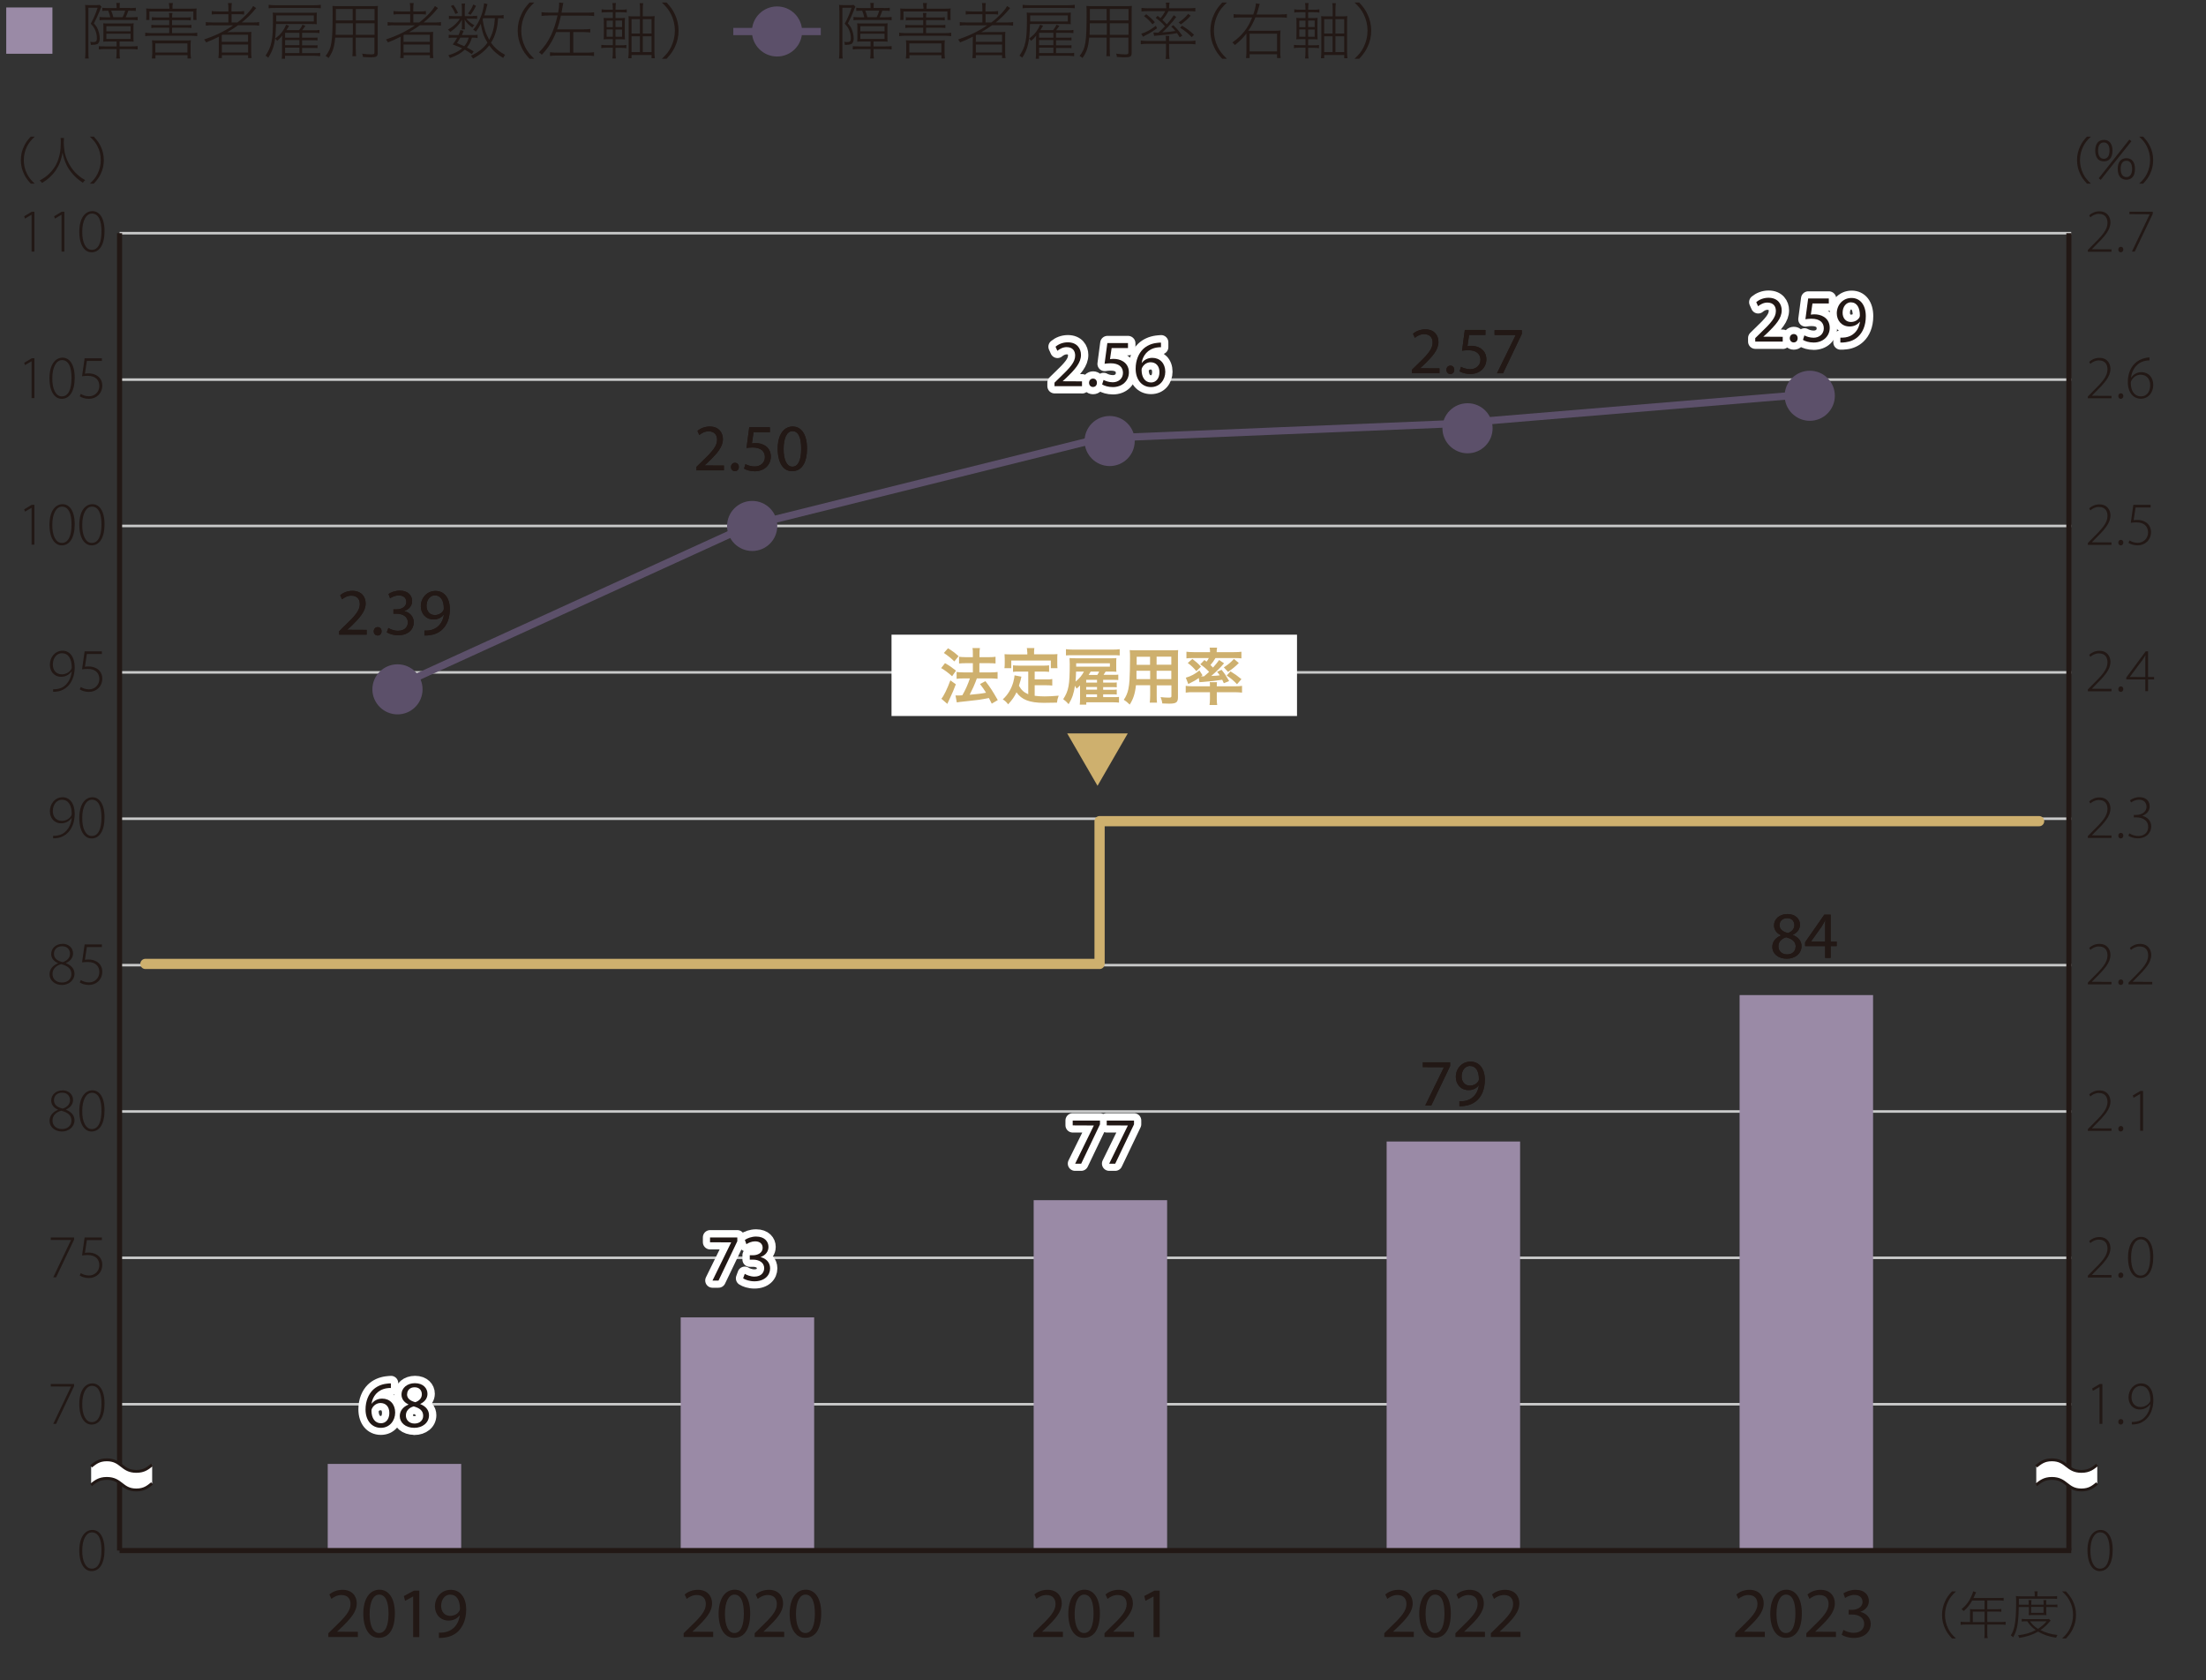 <?xml version="1.0" encoding="UTF-8"?>
<svg id="_レイヤー_1" data-name="レイヤー_1" xmlns="http://www.w3.org/2000/svg" xmlns:xlink="http://www.w3.org/1999/xlink" viewBox="0 0 215.87 164.41">
  <rect x="0" y="0" width="215.87" height="164.41" fill="#333333" stroke="none"/>
  <defs>
    <style>
      .cls-1, .cls-2, .cls-3, .cls-4, .cls-5, .cls-6, .cls-7 {
        fill: none;
      }

      .cls-8 {
        fill: #221815;
      }

      .cls-9 {
        fill: #5c506a;
      }

      .cls-10 {
        fill: #9a8aa6;
      }

      .cls-2 {
        stroke: #ceb06e;
      }

      .cls-2, .cls-3 {
        stroke-linecap: round;
        stroke-linejoin: round;
      }

      .cls-11 {
        clip-path: url(#clippath-1);
      }

      .cls-12 {
        clip-path: url(#clippath-3);
      }

      .cls-13 {
        clip-path: url(#clippath-4);
      }

      .cls-14 {
        clip-path: url(#clippath-2);
      }

      .cls-15 {
        clip-path: url(#clippath-6);
      }

      .cls-16 {
        clip-path: url(#clippath-5);
      }

      .cls-3 {
        stroke: #fff;
        stroke-width: 1.42px;
      }

      .cls-4 {
        stroke-width: .28px;
      }

      .cls-4, .cls-5 {
        stroke: #221815;
      }

      .cls-4, .cls-5, .cls-6, .cls-7 {
        stroke-miterlimit: 10;
      }

      .cls-17 {
        fill: #fff;
      }

      .cls-5 {
        stroke-width: .5px;
      }

      .cls-6 {
        stroke: #5c506a;
        stroke-width: .71px;
      }

      .cls-7 {
        stroke: #c9caca;
        stroke-width: .25px;
      }

      .cls-18 {
        fill: #ceb06e;
      }

      .cls-19 {
        clip-path: url(#clippath);
      }
    </style>
    <clipPath id="clippath">
      <rect class="cls-1" width="215.87" height="164.41"/>
    </clipPath>
    <clipPath id="clippath-1">
      <rect class="cls-1" width="215.87" height="164.41"/>
    </clipPath>
    <clipPath id="clippath-2">
      <rect class="cls-1" width="215.87" height="164.41"/>
    </clipPath>
    <clipPath id="clippath-3">
      <rect class="cls-1" width="215.87" height="164.41"/>
    </clipPath>
    <clipPath id="clippath-4">
      <rect class="cls-1" width="215.87" height="164.41"/>
    </clipPath>
    <clipPath id="clippath-5">
      <rect class="cls-1" width="215.87" height="164.41"/>
    </clipPath>
    <clipPath id="clippath-6">
      <rect class="cls-1" width="215.87" height="164.41"/>
    </clipPath>
  </defs>
  <line class="cls-7" x1="11.7" y1="22.82" x2="202.68" y2="22.82"/>
  <line class="cls-7" x1="11.7" y1="51.47" x2="202.68" y2="51.47"/>
  <line class="cls-7" x1="11.7" y1="37.15" x2="202.68" y2="37.15"/>
  <line class="cls-7" x1="11.7" y1="65.8" x2="202.68" y2="65.8"/>
  <line class="cls-7" x1="11.7" y1="80.12" x2="202.68" y2="80.12"/>
  <line class="cls-7" x1="11.7" y1="94.45" x2="202.68" y2="94.45"/>
  <line class="cls-7" x1="11.7" y1="108.77" x2="202.68" y2="108.77"/>
  <line class="cls-7" x1="11.7" y1="137.42" x2="202.68" y2="137.42"/>
  <line class="cls-7" x1="11.7" y1="123.09" x2="202.68" y2="123.09"/>
  <line class="cls-5" x1="11.7" y1="22.82" x2="11.7" y2="151.74"/>
  <line class="cls-5" x1="202.45" y1="22.82" x2="202.45" y2="151.74"/>
  <path class="cls-8" d="M8.95,153.75c-.61,0-1.18-.6-1.19-2,0-1.42.62-2.03,1.28-2.03s1.19.62,1.19,1.96-.5,2.07-1.27,2.07h0ZM8.99,153.51c.65,0,.94-.74.94-1.8s-.28-1.75-.94-1.75c-.56,0-.94.72-.94,1.75-.02,1.08.35,1.8.92,1.8h0Z"/>
  <g>
    <path class="cls-8" d="M7.25,135.45v.2l-1.76,3.69h-.28l1.74-3.65h0s-1.98-.01-1.98-.01v-.24h2.28Z"/>
    <path class="cls-8" d="M8.95,139.41c-.61,0-1.18-.6-1.19-2,0-1.42.62-2.03,1.28-2.03s1.19.62,1.19,1.96-.5,2.07-1.27,2.07h0ZM8.99,139.17c.65,0,.94-.74.94-1.8s-.28-1.75-.94-1.75c-.56,0-.94.72-.94,1.75-.02,1.08.35,1.8.92,1.8h0Z"/>
  </g>
  <g>
    <path class="cls-8" d="M7.25,121.11v.2l-1.76,3.69h-.28l1.74-3.65h0s-1.98-.01-1.98-.01v-.24h2.28Z"/>
    <path class="cls-8" d="M9.97,121.36h-1.47l-.19,1.25c.09-.02.19-.03.36-.03.26,0,.5.05.73.17.31.15.61.5.61,1.01,0,.79-.59,1.31-1.31,1.31-.4,0-.73-.13-.9-.25l.11-.23c.15.1.44.23.8.23.56,0,1.01-.42,1.01-1.01,0-.56-.35-.99-1.13-.99-.23,0-.42.02-.56.04l.25-1.76h1.69v.25Z"/>
  </g>
  <g>
    <path class="cls-8" d="M6.11,106.7c.65,0,1.04.44,1.04.94,0,.32-.16.7-.69.94v.02c.55.22.83.58.83,1.03,0,.66-.58,1.1-1.22,1.1-.7,0-1.22-.44-1.22-1.04,0-.5.31-.87.82-1.08v-.02c-.47-.2-.66-.55-.66-.88,0-.59.48-1,1.1-1h0ZM6.06,110.49c.57,0,.93-.35.93-.82,0-.55-.37-.8-1-.98-.55.16-.85.52-.85.94-.02.46.32.86.91.86h0ZM6.08,106.93c-.52,0-.8.34-.8.73,0,.47.33.7.86.83.41-.14.71-.41.71-.83,0-.35-.22-.73-.77-.73h0Z"/>
    <path class="cls-8" d="M8.95,110.73c-.61,0-1.18-.6-1.19-2,0-1.42.62-2.03,1.28-2.03s1.19.62,1.19,1.96-.5,2.07-1.27,2.07h0ZM8.99,110.49c.65,0,.94-.74.94-1.8s-.28-1.75-.94-1.75c-.56,0-.94.72-.94,1.75-.02,1.09.35,1.8.92,1.8h0Z"/>
  </g>
  <g>
    <path class="cls-8" d="M6.11,92.36c.65,0,1.04.44,1.04.94,0,.32-.16.7-.69.94v.02c.55.22.83.58.83,1.03,0,.66-.58,1.1-1.22,1.1-.7,0-1.22-.44-1.22-1.04,0-.5.31-.87.82-1.08v-.02c-.47-.2-.66-.55-.66-.88,0-.59.48-1,1.1-1h0ZM6.06,96.15c.57,0,.93-.35.93-.82,0-.55-.37-.8-1-.98-.55.16-.85.52-.85.94-.02.46.32.86.91.86h0ZM6.08,92.6c-.52,0-.8.34-.8.73,0,.47.33.7.86.83.41-.14.71-.41.71-.83,0-.35-.22-.73-.77-.73h0Z"/>
    <path class="cls-8" d="M9.97,92.68h-1.47l-.19,1.25c.09-.02.19-.03.36-.03.26,0,.5.05.73.17.31.15.61.5.61,1.01,0,.79-.59,1.31-1.31,1.31-.4,0-.73-.13-.9-.25l.11-.23c.15.1.44.23.8.23.56,0,1.01-.42,1.01-1.01,0-.56-.35-.99-1.13-.99-.23,0-.42.02-.56.04l.25-1.76h1.69v.25Z"/>
  </g>
  <g>
    <path class="cls-8" d="M5.2,81.79c.11.01.26,0,.44-.03.32-.05.61-.2.85-.46.26-.28.46-.67.53-1.24h-.02c-.25.32-.59.51-1.01.51-.73,0-1.11-.57-1.11-1.18,0-.72.49-1.37,1.25-1.37.67,0,1.18.57,1.18,1.62,0,.88-.31,1.49-.67,1.85-.25.26-.61.44-.91.5-.21.04-.4.06-.53.05v-.26ZM6.08,78.26c-.53,0-.91.47-.91,1.12,0,.58.36.95.88.95.41,0,.76-.22.92-.5.02-.05.05-.1.05-.17,0-.82-.31-1.39-.94-1.39h0Z"/>
    <path class="cls-8" d="M8.95,82.05c-.61,0-1.18-.6-1.19-2,0-1.42.62-2.03,1.28-2.03s1.19.62,1.19,1.96-.5,2.07-1.27,2.07h0ZM8.99,81.81c.65,0,.94-.74.94-1.8s-.28-1.75-.94-1.75c-.56,0-.94.72-.94,1.75-.02,1.09.35,1.8.92,1.8h0Z"/>
  </g>
  <g>
    <path class="cls-8" d="M5.2,67.45c.11.01.26,0,.44-.03.32-.05.61-.2.85-.46.26-.28.46-.67.53-1.24h-.02c-.25.32-.59.51-1.01.51-.73,0-1.11-.57-1.11-1.18,0-.72.49-1.37,1.25-1.37.67,0,1.18.57,1.18,1.62,0,.88-.31,1.49-.67,1.85-.25.26-.61.44-.91.5-.21.04-.4.06-.53.05v-.26ZM6.08,63.92c-.53,0-.91.47-.91,1.12,0,.58.36.95.88.95.41,0,.76-.22.92-.5.02-.05.05-.1.05-.17,0-.82-.31-1.39-.94-1.39h0Z"/>
    <path class="cls-8" d="M9.97,64h-1.47l-.19,1.25c.09-.02.19-.03.36-.03.26,0,.5.05.73.17.31.15.61.5.61,1.01,0,.79-.59,1.31-1.31,1.31-.4,0-.73-.13-.9-.25l.11-.23c.15.1.44.23.8.23.56,0,1.01-.42,1.01-1.01,0-.56-.35-.99-1.13-.99-.23,0-.42.02-.56.04l.25-1.76h1.69v.25Z"/>
  </g>
  <g>
    <path class="cls-8" d="M3.09,49.7h-.01l-.64.37-.07-.23.74-.44h.26v3.9h-.28v-3.6Z"/>
    <path class="cls-8" d="M6.03,53.37c-.61,0-1.18-.6-1.19-2,0-1.42.62-2.03,1.28-2.03s1.19.62,1.19,1.96-.5,2.07-1.27,2.07h0ZM6.06,53.13c.65,0,.94-.74.94-1.8s-.28-1.75-.94-1.75c-.56,0-.94.72-.94,1.75-.02,1.09.35,1.8.92,1.8h0Z"/>
    <path class="cls-8" d="M8.95,53.37c-.61,0-1.18-.6-1.19-2,0-1.42.62-2.03,1.28-2.03s1.19.62,1.19,1.96-.5,2.07-1.27,2.07h0ZM8.99,53.13c.65,0,.94-.74.94-1.8s-.28-1.75-.94-1.75c-.56,0-.94.72-.94,1.75-.02,1.09.35,1.8.92,1.8h0Z"/>
  </g>
  <g>
    <path class="cls-8" d="M3.09,35.36h-.01l-.64.37-.07-.23.74-.44h.26v3.9h-.28v-3.6Z"/>
    <path class="cls-8" d="M6.03,39.03c-.61,0-1.18-.6-1.19-2,0-1.42.62-2.03,1.28-2.03s1.19.62,1.19,1.96-.5,2.07-1.27,2.07h0ZM6.06,38.79c.65,0,.94-.74.94-1.8s-.28-1.75-.94-1.75c-.56,0-.94.72-.94,1.75-.02,1.09.35,1.8.92,1.8h0Z"/>
    <path class="cls-8" d="M9.97,35.32h-1.47l-.19,1.25c.09-.02.19-.03.36-.03.26,0,.5.05.73.17.31.15.61.5.61,1.01,0,.79-.59,1.31-1.31,1.31-.4,0-.73-.13-.9-.25l.11-.23c.15.1.44.23.8.23.56,0,1.01-.42,1.01-1.01,0-.56-.35-.99-1.13-.99-.23,0-.42.02-.56.04l.25-1.76h1.69v.25Z"/>
  </g>
  <g>
    <path class="cls-8" d="M3.09,21.02h-.01l-.64.37-.07-.23.74-.44h.26v3.9h-.28v-3.6Z"/>
    <path class="cls-8" d="M6.02,21.02h-.01l-.64.37-.07-.23.74-.44h.26v3.9h-.28v-3.6Z"/>
    <path class="cls-8" d="M8.95,24.69c-.61,0-1.18-.6-1.19-2,0-1.42.62-2.03,1.28-2.03s1.19.62,1.19,1.96-.5,2.07-1.27,2.07h0ZM8.99,24.45c.65,0,.94-.74.94-1.8s-.28-1.75-.94-1.75c-.56,0-.94.72-.94,1.75-.02,1.09.35,1.8.92,1.8h0Z"/>
  </g>
  <rect class="cls-10" x="32.07" y="143.26" width="13.06" height="8.6"/>
  <rect class="cls-10" x="66.61" y="128.92" width="13.06" height="22.94"/>
  <rect class="cls-10" x="101.15" y="117.45" width="13.06" height="34.41"/>
  <rect class="cls-10" x="135.69" y="111.71" width="13.06" height="40.15"/>
  <rect class="cls-10" x="170.23" y="97.38" width="13.06" height="54.48"/>
  <path class="cls-8" d="M205.46,153.75c-.61,0-1.17-.6-1.19-2,0-1.42.62-2.03,1.28-2.03s1.19.62,1.19,1.96-.5,2.07-1.27,2.07h0ZM205.5,153.51c.65,0,.94-.74.94-1.8s-.28-1.75-.94-1.75c-.56,0-.94.72-.94,1.75-.02,1.08.35,1.8.92,1.8h0Z"/>
  <g>
    <path class="cls-8" d="M205.45,135.74h-.01l-.64.37-.07-.23.74-.44h.26v3.9h-.28v-3.6Z"/>
    <path class="cls-8" d="M207.52,139.41c-.14,0-.24-.13-.23-.27,0-.16.1-.27.25-.27s.24.11.24.27c0,.14-.1.27-.25.27h0Z"/>
    <path class="cls-8" d="M208.61,139.15c.11.01.26,0,.44-.03.32-.05.61-.2.85-.46.26-.28.46-.67.53-1.24h-.02c-.25.32-.59.51-1.01.51-.73,0-1.11-.57-1.11-1.18,0-.72.49-1.37,1.25-1.37.67,0,1.18.57,1.18,1.62,0,.88-.31,1.49-.67,1.85-.25.26-.61.44-.91.5-.21.04-.4.06-.53.05v-.26ZM209.49,135.62c-.53,0-.91.47-.91,1.12,0,.58.36.95.88.95.41,0,.76-.22.92-.5.02-.05.05-.1.05-.17,0-.82-.31-1.39-.94-1.39h0Z"/>
  </g>
  <g>
    <path class="cls-8" d="M204.31,125.01v-.17l.36-.37c1.08-1.06,1.56-1.61,1.56-2.28,0-.44-.19-.88-.85-.88-.37,0-.66.19-.83.34l-.11-.2c.25-.23.59-.39,1-.39.81,0,1.08.61,1.08,1.07,0,.77-.56,1.39-1.54,2.35l-.28.29h0s1.92.01,1.92.01v.24h-2.32Z"/>
    <path class="cls-8" d="M207.52,125.07c-.14,0-.24-.13-.23-.27,0-.16.1-.27.25-.27s.24.11.24.27c0,.14-.1.27-.25.27h0Z"/>
    <path class="cls-8" d="M209.43,125.07c-.61,0-1.18-.6-1.19-2,0-1.42.62-2.03,1.28-2.03s1.19.62,1.19,1.96-.5,2.07-1.27,2.07h0ZM209.47,124.83c.65,0,.94-.74.94-1.8s-.28-1.75-.93-1.75c-.56,0-.94.72-.94,1.75-.02,1.08.35,1.8.92,1.8h0Z"/>
  </g>
  <g>
    <path class="cls-8" d="M204.31,110.67v-.17l.36-.37c1.08-1.06,1.56-1.61,1.56-2.29,0-.44-.19-.88-.85-.88-.37,0-.66.19-.83.34l-.11-.2c.25-.23.59-.39,1-.39.81,0,1.08.61,1.08,1.07,0,.77-.56,1.38-1.54,2.35l-.28.29h0s1.92.01,1.92.01v.24h-2.32Z"/>
    <path class="cls-8" d="M207.52,110.73c-.14,0-.24-.13-.23-.27,0-.16.1-.27.25-.27s.24.11.24.27c0,.14-.1.27-.25.27h0Z"/>
    <path class="cls-8" d="M209.43,107.06h-.01l-.64.37-.07-.23.74-.44h.26v3.9h-.28v-3.6Z"/>
  </g>
  <g>
    <path class="cls-8" d="M204.31,96.33v-.17l.36-.37c1.08-1.06,1.56-1.61,1.56-2.29,0-.44-.19-.88-.85-.88-.37,0-.66.19-.83.34l-.11-.2c.25-.23.59-.39,1-.39.81,0,1.08.61,1.08,1.07,0,.77-.56,1.38-1.54,2.35l-.28.29h0s1.92.01,1.92.01v.24h-2.32Z"/>
    <path class="cls-8" d="M207.52,96.39c-.14,0-.24-.13-.23-.27,0-.16.1-.27.25-.27s.24.11.24.27c0,.14-.1.27-.25.27h0Z"/>
    <path class="cls-8" d="M208.29,96.33v-.17l.36-.37c1.09-1.06,1.56-1.61,1.56-2.29,0-.44-.19-.88-.85-.88-.37,0-.66.19-.83.34l-.11-.2c.25-.23.59-.39,1-.39.81,0,1.09.61,1.09,1.07,0,.77-.56,1.38-1.54,2.35l-.28.29h0s1.92.01,1.92.01v.24h-2.32Z"/>
  </g>
  <g>
    <path class="cls-8" d="M204.31,81.99v-.17l.36-.37c1.08-1.06,1.56-1.61,1.56-2.28,0-.44-.19-.88-.85-.88-.37,0-.66.19-.83.34l-.11-.2c.25-.23.59-.39,1-.39.81,0,1.08.61,1.08,1.07,0,.77-.56,1.39-1.54,2.35l-.28.29h0s1.92.01,1.92.01v.24h-2.32Z"/>
    <path class="cls-8" d="M207.52,82.05c-.14,0-.24-.13-.23-.27,0-.16.1-.27.25-.27s.24.11.24.27c0,.14-.1.27-.25.27h0Z"/>
    <path class="cls-8" d="M208.39,81.56c.14.1.47.25.84.25.8,0,.99-.55.98-.9,0-.65-.57-.92-1.15-.92h-.25v-.24h.26c.43,0,.98-.25.98-.79,0-.36-.2-.7-.75-.7-.3,0-.58.14-.76.27l-.11-.21c.19-.15.54-.31.91-.31.74,0,1.02.46,1.02.91,0,.4-.26.74-.73.92h0c.49.11.88.48.88,1.04s-.42,1.16-1.32,1.16c-.4,0-.75-.14-.92-.26l.11-.23Z"/>
  </g>
  <g>
    <path class="cls-8" d="M204.31,67.64v-.17l.36-.37c1.08-1.06,1.56-1.61,1.56-2.28,0-.44-.19-.88-.85-.88-.37,0-.66.19-.83.34l-.11-.2c.25-.23.59-.39,1-.39.81,0,1.08.61,1.08,1.07,0,.77-.56,1.39-1.54,2.35l-.28.29h0s1.92.01,1.92.01v.24h-2.32Z"/>
    <path class="cls-8" d="M207.52,67.71c-.14,0-.24-.13-.23-.27,0-.16.1-.27.25-.27s.24.11.24.27c0,.14-.1.27-.25.27h0Z"/>
    <path class="cls-8" d="M209.93,67.64v-1.15h-1.86v-.19l1.9-2.56h.23v2.51h.59v.24h-.59v1.15h-.28ZM209.93,66.26v-1.58c0-.19,0-.37.02-.54h-.02c-.12.22-.21.35-.31.49l-1.21,1.62h0s1.52.01,1.52.01Z"/>
  </g>
  <g>
    <path class="cls-8" d="M204.31,53.31v-.17l.36-.37c1.08-1.06,1.56-1.61,1.56-2.28,0-.44-.19-.88-.85-.88-.37,0-.66.19-.83.34l-.11-.2c.25-.23.59-.39,1-.39.81,0,1.08.61,1.08,1.07,0,.77-.56,1.39-1.54,2.35l-.28.29h0s1.92.01,1.92.01v.24h-2.32Z"/>
    <path class="cls-8" d="M207.52,53.37c-.14,0-.24-.13-.23-.27,0-.16.1-.27.25-.27s.24.11.24.27c0,.14-.1.27-.25.27h0Z"/>
    <path class="cls-8" d="M210.45,49.66h-1.47l-.19,1.25c.09-.02.19-.03.36-.03.26,0,.5.05.73.17.31.15.61.5.61,1.01,0,.79-.59,1.31-1.31,1.31-.4,0-.73-.13-.9-.25l.11-.23c.15.1.44.23.8.23.56,0,1.01-.42,1.01-1.01,0-.56-.35-.99-1.13-.99-.23,0-.42.02-.56.04l.25-1.76h1.69v.25Z"/>
  </g>
  <g>
    <path class="cls-8" d="M204.31,38.97v-.17l.36-.37c1.08-1.06,1.56-1.61,1.56-2.28,0-.44-.19-.88-.85-.88-.37,0-.66.19-.83.34l-.11-.2c.25-.23.59-.39,1-.39.81,0,1.08.61,1.08,1.07,0,.77-.56,1.39-1.54,2.35l-.28.29h0s1.92.01,1.92.01v.24h-2.32Z"/>
    <path class="cls-8" d="M207.52,39.03c-.14,0-.24-.13-.23-.27,0-.16.1-.27.25-.27s.24.11.24.27c0,.14-.1.27-.25.27h0Z"/>
    <path class="cls-8" d="M210.35,35.27c-.11,0-.26,0-.42.04-.84.17-1.32.89-1.4,1.66h.01c.18-.29.53-.55,1.01-.55.71,0,1.16.53,1.16,1.25,0,.68-.43,1.35-1.22,1.35-.7,0-1.27-.57-1.27-1.64,0-.79.28-1.39.64-1.77.28-.29.67-.5,1.09-.58.14-.04.29-.05.39-.05v.26ZM209.52,38.79c.53,0,.89-.43.89-1.09s-.4-1.03-.94-1.03c-.37,0-.71.22-.89.56-.04.07-.07.14-.07.23,0,.79.35,1.33,1,1.33h0Z"/>
  </g>
  <g>
    <path class="cls-8" d="M204.31,24.63v-.17l.36-.37c1.08-1.06,1.56-1.61,1.56-2.28,0-.44-.19-.88-.85-.88-.37,0-.66.19-.83.34l-.11-.2c.25-.23.59-.39,1-.39.81,0,1.08.61,1.08,1.07,0,.77-.56,1.39-1.54,2.35l-.28.29h0s1.92.01,1.92.01v.24h-2.32Z"/>
    <path class="cls-8" d="M207.52,24.69c-.14,0-.24-.13-.23-.27,0-.16.1-.27.25-.27s.24.11.24.27c0,.14-.1.27-.25.27h0Z"/>
    <path class="cls-8" d="M210.66,20.73v.2l-1.76,3.69h-.28l1.74-3.65h0s-1.98-.01-1.98-.01v-.24h2.28Z"/>
  </g>
  <line class="cls-6" x1="73.14" y1="51.49" x2="38.6" y2="67.27"/>
  <line class="cls-6" x1="107.68" y1="42.89" x2="73.14" y2="51.49"/>
  <line class="cls-6" x1="142.22" y1="41.46" x2="107.68" y2="42.89"/>
  <line class="cls-6" x1="176.76" y1="38.59" x2="142.22" y2="41.46"/>
  <polyline class="cls-2" points="199.54 80.36 107.6 80.36 107.6 94.33 14.23 94.33"/>
  <line class="cls-5" x1="202.68" y1="151.74" x2="11.7" y2="151.74"/>
  <g class="cls-19">
    <path class="cls-17" d="M8.92,143.5c.39-.31.75-.64,1.54-.64,1.44,0,1.44,1.13,2.89,1.13.79,0,1.14-.34,1.54-.64v1.83c-.4.31-.75.64-1.54.64-1.44,0-1.44-1.13-2.89-1.13-.78,0-1.14.33-1.54.64v-1.83Z"/>
    <path class="cls-4" d="M14.88,145.17c-.39.31-.75.64-1.54.64-1.44,0-1.44-1.13-2.89-1.13-.78,0-1.14.33-1.54.64"/>
    <path class="cls-4" d="M14.88,143.35c-.39.31-.75.64-1.54.64-1.44,0-1.44-1.13-2.89-1.13-.78,0-1.14.33-1.54.64"/>
    <path class="cls-17" d="M199.26,143.5c.39-.31.75-.64,1.54-.64,1.44,0,1.44,1.13,2.89,1.13.79,0,1.14-.34,1.54-.64v1.83c-.4.31-.75.64-1.54.64-1.44,0-1.44-1.13-2.89-1.13-.78,0-1.14.33-1.54.64v-1.83Z"/>
    <path class="cls-4" d="M205.22,145.17c-.39.31-.75.64-1.54.64-1.44,0-1.44-1.13-2.89-1.13-.78,0-1.14.33-1.54.64"/>
    <path class="cls-4" d="M205.22,143.35c-.39.31-.75.64-1.54.64-1.44,0-1.44-1.13-2.89-1.13-.78,0-1.14.33-1.54.64"/>
    <path class="cls-9" d="M41.35,67.46c0,1.36-1.1,2.45-2.45,2.45s-2.46-1.1-2.46-2.45,1.1-2.45,2.46-2.45,2.45,1.1,2.45,2.45"/>
    <path class="cls-9" d="M76.06,51.47c0,1.36-1.1,2.45-2.45,2.45s-2.46-1.1-2.46-2.45,1.1-2.45,2.46-2.45,2.45,1.1,2.45,2.45"/>
    <path class="cls-9" d="M111.04,43.16c0,1.36-1.1,2.45-2.45,2.45s-2.46-1.1-2.46-2.45,1.1-2.45,2.46-2.45,2.45,1.1,2.45,2.45"/>
    <path class="cls-9" d="M146.06,41.91c0,1.36-1.1,2.45-2.45,2.45s-2.46-1.1-2.46-2.45,1.1-2.45,2.46-2.45,2.45,1.1,2.45,2.45"/>
    <path class="cls-9" d="M179.55,38.73c0,1.36-1.1,2.45-2.45,2.45s-2.46-1.1-2.46-2.45,1.1-2.45,2.46-2.45,2.45,1.1,2.45,2.45"/>
  </g>
  <g>
    <path class="cls-8" d="M32.13,160.21v-.38l.48-.47c1.16-1.11,1.69-1.69,1.69-2.38,0-.46-.22-.89-.9-.89-.41,0-.76.21-.97.38l-.2-.43c.31-.27.76-.46,1.29-.46.98,0,1.39.67,1.39,1.32,0,.84-.61,1.52-1.57,2.44l-.36.34h0s2.04.01,2.04.01v.51h-2.91Z"/>
    <path class="cls-8" d="M38.64,157.88c0,1.55-.57,2.4-1.58,2.4-.89,0-1.49-.83-1.51-2.34,0-1.53.66-2.37,1.58-2.37s1.51.85,1.51,2.3ZM36.17,157.95c0,1.18.36,1.86.92,1.86.63,0,.93-.74.93-1.9s-.29-1.86-.92-1.86c-.54,0-.93.66-.93,1.9Z"/>
    <path class="cls-8" d="M40.44,156.23h-.01l-.79.43-.12-.47.99-.53h.52v4.55h-.6v-3.98Z"/>
    <path class="cls-8" d="M42.94,159.77c.13.01.29,0,.5-.02.36-.05.69-.2.95-.44.3-.27.52-.67.6-1.21h-.02c-.25.31-.62.49-1.07.49-.82,0-1.34-.62-1.34-1.39,0-.86.62-1.62,1.55-1.62s1.51.76,1.51,1.92c0,1-.34,1.7-.78,2.14-.35.34-.83.55-1.32.61-.22.04-.42.04-.57.04v-.5ZM44.06,156.05c-.52,0-.89.46-.89,1.11,0,.57.34.97.88.97.41,0,.74-.2.9-.48.04-.06.06-.13.06-.22,0-.78-.29-1.37-.93-1.37h0Z"/>
  </g>
  <g>
    <path class="cls-8" d="M169.8,160.21v-.38l.48-.47c1.16-1.11,1.69-1.69,1.7-2.38,0-.46-.22-.89-.9-.89-.41,0-.76.21-.97.38l-.2-.43c.32-.27.76-.46,1.29-.46.98,0,1.39.67,1.39,1.32,0,.84-.61,1.52-1.57,2.44l-.36.34h0s2.04.01,2.04.01v.51h-2.91Z"/>
    <path class="cls-8" d="M176.32,157.88c0,1.55-.57,2.4-1.58,2.4-.89,0-1.49-.83-1.51-2.34,0-1.53.66-2.37,1.58-2.37s1.51.85,1.51,2.3ZM173.84,157.95c0,1.18.36,1.86.92,1.86.63,0,.93-.74.93-1.9s-.29-1.86-.92-1.86c-.54,0-.93.66-.93,1.9Z"/>
  </g>
  <path class="cls-8" d="M176.76,160.21v-.38l.48-.47c1.16-1.11,1.69-1.69,1.7-2.38,0-.46-.22-.89-.9-.89-.41,0-.76.21-.97.38l-.2-.43c.32-.27.76-.46,1.29-.46.98,0,1.39.67,1.39,1.32,0,.84-.61,1.52-1.57,2.44l-.36.34h0s2.04.01,2.04.01v.51h-2.91Z"/>
  <path class="cls-8" d="M180.38,159.5c.17.11.58.29,1.01.29.79,0,1.04-.5,1.03-.88,0-.64-.58-.91-1.18-.91h-.34v-.46h.34c.45,0,1.02-.23,1.02-.77,0-.36-.23-.69-.8-.69-.36,0-.71.16-.91.3l-.16-.45c.24-.17.7-.35,1.19-.35.9,0,1.3.53,1.3,1.09,0,.47-.28.87-.84,1.07h0c.56.13,1.02.55,1.02,1.18,0,.73-.57,1.37-1.66,1.37-.51,0-.96-.16-1.18-.31l.17-.48Z"/>
  <g>
    <path class="cls-8" d="M135.46,160.21v-.38l.48-.47c1.16-1.11,1.69-1.69,1.69-2.38,0-.46-.22-.89-.9-.89-.41,0-.76.21-.97.38l-.2-.43c.31-.27.76-.46,1.29-.46.98,0,1.39.67,1.39,1.32,0,.84-.61,1.52-1.57,2.44l-.36.34h0s2.04.01,2.04.01v.51h-2.91Z"/>
    <path class="cls-8" d="M141.97,157.88c0,1.55-.57,2.4-1.58,2.4-.89,0-1.49-.83-1.51-2.34,0-1.53.66-2.37,1.58-2.37s1.51.85,1.51,2.3ZM139.5,157.95c0,1.18.36,1.86.92,1.86.63,0,.93-.74.93-1.9s-.29-1.86-.92-1.86c-.54,0-.93.66-.93,1.9Z"/>
  </g>
  <path class="cls-8" d="M142.42,160.21v-.38l.48-.47c1.16-1.11,1.69-1.69,1.69-2.38,0-.46-.22-.89-.9-.89-.41,0-.76.21-.97.38l-.2-.43c.31-.27.76-.46,1.29-.46.98,0,1.39.67,1.39,1.32,0,.84-.61,1.52-1.57,2.44l-.36.34h0s2.04.01,2.04.01v.51h-2.91Z"/>
  <path class="cls-8" d="M145.89,160.21v-.38l.48-.47c1.16-1.11,1.69-1.69,1.7-2.38,0-.46-.22-.89-.9-.89-.41,0-.76.21-.97.38l-.2-.43c.32-.27.76-.46,1.29-.46.98,0,1.39.67,1.39,1.32,0,.84-.61,1.52-1.57,2.44l-.36.34h0s2.04.01,2.04.01v.51h-2.91Z"/>
  <g>
    <path class="cls-8" d="M101.12,160.21v-.38l.48-.47c1.16-1.11,1.69-1.69,1.69-2.38,0-.46-.22-.89-.9-.89-.41,0-.76.21-.97.38l-.2-.43c.31-.27.76-.46,1.29-.46.98,0,1.39.67,1.39,1.32,0,.84-.61,1.52-1.57,2.44l-.36.34h0s2.04.01,2.04.01v.51h-2.91Z"/>
    <path class="cls-8" d="M107.63,157.88c0,1.55-.57,2.4-1.58,2.4-.89,0-1.49-.83-1.51-2.34,0-1.53.66-2.37,1.58-2.37s1.51.85,1.51,2.3ZM105.16,157.95c0,1.18.36,1.86.92,1.86.63,0,.93-.74.93-1.9s-.29-1.86-.92-1.86c-.54,0-.93.66-.93,1.9Z"/>
  </g>
  <path class="cls-8" d="M108.08,160.21v-.38l.48-.47c1.16-1.11,1.69-1.69,1.69-2.38,0-.46-.22-.89-.9-.89-.41,0-.76.21-.97.38l-.2-.43c.31-.27.76-.46,1.29-.46.98,0,1.39.67,1.39,1.32,0,.84-.61,1.52-1.57,2.44l-.36.34h0s2.04.01,2.04.01v.51h-2.91Z"/>
  <path class="cls-8" d="M112.89,156.23h-.01l-.79.43-.12-.47.99-.53h.52v4.55h-.6v-3.98Z"/>
  <g>
    <path class="cls-8" d="M66.9,160.21v-.38l.48-.47c1.16-1.11,1.69-1.69,1.69-2.38,0-.46-.22-.89-.9-.89-.41,0-.76.21-.97.38l-.2-.43c.31-.27.76-.46,1.29-.46.98,0,1.39.67,1.39,1.32,0,.84-.61,1.52-1.57,2.44l-.36.34h0s2.04.01,2.04.01v.51h-2.91Z"/>
    <path class="cls-8" d="M73.41,157.88c0,1.55-.57,2.4-1.58,2.4-.89,0-1.49-.83-1.51-2.34,0-1.53.66-2.37,1.58-2.37s1.51.85,1.51,2.3ZM70.94,157.95c0,1.18.36,1.86.92,1.86.63,0,.93-.74.93-1.9s-.29-1.86-.92-1.86c-.54,0-.93.66-.93,1.9Z"/>
  </g>
  <g>
    <path class="cls-8" d="M73.85,160.21v-.38l.48-.47c1.16-1.11,1.69-1.69,1.69-2.38,0-.46-.22-.89-.9-.89-.41,0-.76.21-.97.38l-.2-.43c.31-.27.76-.46,1.29-.46.98,0,1.39.67,1.39,1.32,0,.84-.61,1.52-1.57,2.44l-.36.34h0s2.04.01,2.04.01v.51h-2.91Z"/>
    <path class="cls-8" d="M80.36,157.88c0,1.55-.57,2.4-1.58,2.4-.89,0-1.49-.83-1.51-2.34,0-1.53.66-2.37,1.58-2.37s1.51.85,1.51,2.3ZM77.89,157.95c0,1.18.36,1.86.92,1.86.63,0,.93-.74.93-1.9s-.29-1.86-.92-1.86c-.54,0-.93.66-.93,1.9Z"/>
  </g>
  <g class="cls-11">
    <g>
      <path class="cls-8" d="M3.01,17.97c-.35-.39-.5-.6-.66-.94-.21-.43-.31-.88-.31-1.36s.1-.93.31-1.36c.16-.35.31-.56.66-.94h.39c-.4.38-.57.6-.75.95-.21.42-.32.88-.32,1.35s.1.93.32,1.35c.18.36.35.57.75.95h-.39Z"/>
      <path class="cls-8" d="M6.26,13.48c0,.08-.02.29-.02.42,0,.33.05.81.1,1.06.1.47.33.98.61,1.4.21.32.48.61.77.85.17.15.31.24.62.42-.11.09-.16.15-.23.26-.45-.31-.67-.5-.95-.81-.56-.62-.85-1.23-1.04-2.15-.13.75-.33,1.25-.67,1.75-.17.25-.39.49-.63.71-.2.18-.35.29-.7.51-.08-.1-.12-.15-.24-.23.52-.3.75-.47,1.06-.8.48-.51.76-1.08.91-1.82.07-.34.1-.7.1-1.08,0-.21,0-.33-.02-.47h.33Z"/>
      <path class="cls-8" d="M8.79,17.97c.4-.38.57-.6.75-.95.21-.42.32-.87.32-1.35s-.1-.93-.32-1.35c-.18-.36-.35-.57-.75-.95h.39c.35.39.5.6.67.94.21.43.31.88.31,1.36s-.1.93-.31,1.36c-.17.35-.32.56-.67.94h-.39Z"/>
    </g>
  </g>
  <g>
    <path class="cls-8" d="M204.22,17.97c-.35-.39-.5-.6-.66-.94-.21-.43-.31-.88-.31-1.36s.1-.93.31-1.36c.16-.35.31-.56.66-.94h.39c-.4.38-.57.6-.75.95-.21.42-.32.88-.32,1.35s.11.93.32,1.35c.18.36.35.57.75.95h-.39Z"/>
    <path class="cls-8" d="M205.3,15.58c-.17-.18-.27-.47-.27-.84,0-.66.31-1.05.85-1.05s.84.39.84,1.05c0,.37-.09.66-.28.84-.14.14-.34.21-.57.21s-.42-.08-.58-.21ZM205.31,14.74c0,.51.21.8.56.8s.56-.29.56-.8-.2-.8-.56-.8-.56.29-.56.8ZM208.37,13.66l.2.16-3,3.78-.2-.15,3-3.79ZM207.5,17.37c-.17-.18-.27-.47-.27-.84,0-.66.31-1.05.85-1.05s.84.39.84,1.05c0,.37-.09.66-.27.84-.14.14-.34.22-.57.22s-.42-.08-.58-.22ZM207.52,16.53c0,.51.21.8.56.8s.56-.29.56-.8-.2-.8-.56-.8-.56.29-.56.8Z"/>
    <path class="cls-8" d="M209.33,17.97c.4-.38.57-.6.75-.95.21-.42.32-.87.32-1.35s-.11-.93-.32-1.35c-.18-.36-.35-.57-.75-.95h.39c.35.39.5.6.67.94.21.43.31.88.31,1.36s-.1.93-.31,1.36c-.17.35-.31.56-.67.94h-.39Z"/>
  </g>
  <g>
    <path class="cls-8" d="M191.01,160.34c-.35-.39-.5-.6-.66-.94-.21-.43-.31-.88-.31-1.36s.1-.93.31-1.36c.16-.35.31-.56.66-.94h.39c-.4.38-.57.6-.75.95-.21.42-.32.88-.32,1.35s.11.93.32,1.35c.18.36.35.57.75.95h-.39Z"/>
    <path class="cls-8" d="M192.79,157.77c0-.11,0-.2-.02-.3.11.01.22.02.35.02h1.08v-.86h-1.21c-.26.45-.49.73-.83,1.03-.07-.08-.12-.12-.21-.18.49-.42.76-.79,1.01-1.38.06-.14.1-.26.12-.37l.3.09c-.05.09-.08.15-.22.47-.02.04-.03.05-.04.09h2.52c.21,0,.31,0,.43-.02v.29c-.13-.02-.23-.03-.43-.03h-1.17v.86h.94c.2,0,.32,0,.43-.03v.28c-.12-.01-.24-.02-.43-.02h-.94v1.02h1.3c.21,0,.36,0,.49-.03v.31c-.14-.02-.29-.03-.49-.03h-1.3v.88c0,.21,0,.31.04.45h-.34c.03-.12.03-.22.03-.45v-.88h-1.84c-.2,0-.35,0-.5.03v-.31c.13.02.28.03.5.03h.42v-.98ZM194.2,158.74v-1.02h-1.15v1.02h1.15Z"/>
    <path class="cls-8" d="M197.55,157.25c-.02.82-.06,1.38-.14,1.84-.08.44-.19.73-.41,1.14-.08-.08-.13-.13-.23-.19.19-.31.28-.56.36-.91.11-.52.16-1.21.16-2.29,0-.33,0-.49-.02-.65.16.02.32.03.5.03h1.34v-.16c0-.12-.01-.22-.03-.33h.32c-.02.09-.03.2-.03.33v.16h1.4c.25,0,.41,0,.53-.03v.28c-.16-.02-.28-.02-.52-.02h-3.22v.59s.96,0,.96,0v-.09c0-.16,0-.25-.02-.36h.29c-.01.11-.02.2-.02.35v.1h1.21v-.09c0-.15,0-.25-.02-.36h.29c-.02.09-.02.2-.02.36v.09h.64c.23,0,.34,0,.46-.02v.27c-.11-.02-.24-.03-.46-.03h-.63v.5c0,.11,0,.21.02.3-.12-.01-.12-.01-.33-.01h-1.04c-.2,0-.29,0-.37.01.01-.1.02-.2.02-.3v-.5h-.96ZM198.33,158.66c-.24,0-.37,0-.49.03v-.27c.12.02.24.03.5.03h1.84c.16,0,.24,0,.33-.02l.16.17c-.08.07-.09.09-.16.17-.25.29-.52.54-.84.75.5.26,1.06.42,1.67.48-.06.08-.1.16-.13.27-.73-.11-1.25-.29-1.77-.6-.53.31-1.08.49-1.84.62-.03-.1-.06-.16-.13-.26.74-.09,1.21-.23,1.74-.51-.36-.25-.57-.47-.84-.87h-.04ZM198.65,158.66c.22.32.41.5.78.74.33-.21.54-.39.85-.74h-1.63ZM198.76,157.83h1.21v-.58h-1.21v.58Z"/>
    <path class="cls-8" d="M201.79,160.34c.4-.38.57-.6.75-.95.21-.42.32-.87.32-1.35s-.1-.93-.32-1.35c-.18-.36-.34-.57-.75-.95h.38c.35.39.5.6.67.94.21.43.31.88.31,1.36s-.1.93-.31,1.36c-.17.35-.32.56-.67.94h-.38Z"/>
  </g>
  <g>
    <path class="cls-8" d="M141.9,103.95v.38l-1.84,3.85h-.59l1.83-3.74h0s-2.07-.01-2.07-.01v-.47h2.67Z"/>
    <path class="cls-8" d="M142.82,107.77c.12.01.27,0,.46-.02.33-.05.64-.18.88-.41.28-.25.48-.62.56-1.12h-.02c-.23.29-.57.46-.99.46-.76,0-1.25-.57-1.25-1.29,0-.8.58-1.5,1.44-1.5s1.4.7,1.4,1.78c0,.93-.31,1.58-.73,1.98-.33.32-.77.51-1.23.57-.21.03-.39.04-.53.03v-.47ZM143.86,104.31c-.48,0-.83.43-.83,1.03,0,.53.32.9.81.9.38,0,.68-.19.83-.44.03-.05.05-.12.05-.21,0-.72-.27-1.27-.86-1.27h0Z"/>
  </g>
  <g>
    <path class="cls-8" d="M141.9,103.95v.38l-1.84,3.85h-.59l1.83-3.74h0s-2.07-.01-2.07-.01v-.47h2.67Z"/>
    <path class="cls-8" d="M142.82,107.77c.12.01.27,0,.46-.02.33-.05.64-.18.88-.41.28-.25.48-.62.56-1.12h-.02c-.23.29-.57.46-.99.46-.76,0-1.25-.57-1.25-1.29,0-.8.58-1.5,1.44-1.5s1.4.7,1.4,1.78c0,.93-.31,1.58-.73,1.98-.33.32-.77.51-1.23.57-.21.03-.39.04-.53.03v-.47ZM143.86,104.31c-.48,0-.83.43-.83,1.03,0,.53.32.9.81.9.38,0,.68-.19.83-.44.03-.05.05-.12.05-.21,0-.72-.27-1.27-.86-1.27h0Z"/>
  </g>
  <g>
    <path class="cls-8" d="M107.64,109.65v.38l-1.84,3.85h-.59l1.83-3.74h0s-2.07-.01-2.07-.01v-.47h2.67Z"/>
    <path class="cls-8" d="M110.97,109.65v.38l-1.84,3.85h-.59l1.83-3.74h0s-2.07-.01-2.07-.01v-.47h2.67Z"/>
  </g>
  <polygon class="cls-3" points="104.97 109.65 104.97 110.12 107.04 110.12 107.04 110.14 105.2 113.87 105.8 113.87 107.64 110.02 107.64 109.65 104.97 109.65"/>
  <polygon class="cls-3" points="108.3 109.65 108.3 110.12 110.37 110.12 110.37 110.14 108.54 113.87 109.13 113.87 110.97 110.02 110.97 109.65 108.3 109.65"/>
  <g>
    <path class="cls-8" d="M107.64,109.65v.38l-1.84,3.85h-.59l1.83-3.74h0s-2.07-.01-2.07-.01v-.47h2.67Z"/>
    <path class="cls-8" d="M110.97,109.65v.38l-1.84,3.85h-.59l1.83-3.74h0s-2.07-.01-2.07-.01v-.47h2.67Z"/>
  </g>
  <g>
    <path class="cls-8" d="M103.2,37.8v-.35l.45-.44c1.08-1.03,1.57-1.57,1.57-2.21,0-.43-.21-.83-.84-.83-.38,0-.7.2-.9.36l-.18-.4c.29-.25.71-.43,1.2-.43.91,0,1.29.62,1.29,1.23,0,.78-.57,1.41-1.46,2.27l-.34.31h0s1.9.01,1.9.01v.47h-2.7Z"/>
    <path class="cls-8" d="M106.95,37.87c-.22,0-.38-.18-.38-.41s.16-.41.39-.41.38.17.38.41-.15.41-.39.41h0Z"/>
    <path class="cls-8" d="M110.4,34.06h-1.61l-.16,1.09c.1-.01.19-.03.34-.03.32,0,.65.07.91.23.33.19.6.55.6,1.09,0,.83-.66,1.44-1.57,1.44-.46,0-.85-.13-1.05-.26l.14-.44c.18.1.52.23.9.23.54,0,1-.35,1-.92,0-.55-.37-.94-1.22-.94-.24,0-.43.03-.58.05l.27-2.03h2.02v.48Z"/>
    <path class="cls-8" d="M113.62,33.98c-.12,0-.27,0-.43.03-.9.15-1.37.81-1.47,1.5h.02c.2-.27.55-.49,1.02-.49.75,0,1.27.54,1.27,1.37,0,.77-.53,1.49-1.4,1.49s-1.5-.7-1.5-1.8c0-.83.3-1.49.71-1.9.35-.34.82-.56,1.35-.62.17-.03.31-.03.42-.03v.47ZM112.64,37.43c.49,0,.82-.41.82-1.01s-.34-.97-.87-.97c-.34,0-.66.21-.82.52-.04.06-.06.15-.06.25.01.7.33,1.21.93,1.21h0Z"/>
  </g>
  <g class="cls-14">
    <path class="cls-3" d="M105.89,37.8v-.48h-1.9s.34-.32.34-.32c.89-.86,1.46-1.49,1.46-2.27,0-.6-.38-1.23-1.29-1.23-.49,0-.9.18-1.2.43l.18.4c.19-.16.51-.36.9-.36.63,0,.84.4.84.82,0,.64-.49,1.18-1.57,2.21l-.45.44v.35h2.7Z"/>
    <path class="cls-3" d="M106.96,37.87c.24,0,.39-.17.39-.41s-.16-.41-.38-.41-.39.17-.39.41.16.41.38.41Z"/>
    <path class="cls-3" d="M110.39,33.58h-2.02l-.27,2.03c.15-.02.34-.05.58-.05.85,0,1.21.39,1.22.94,0,.57-.46.92-1,.92-.38,0-.73-.13-.9-.23l-.14.44c.2.13.59.26,1.05.26.92,0,1.57-.62,1.57-1.44,0-.53-.27-.9-.6-1.09-.26-.16-.59-.23-.91-.23-.16,0-.25.01-.34.03l.16-1.09h1.61v-.48Z"/>
    <path class="cls-3" d="M112.63,37.43c-.6,0-.92-.51-.93-1.21,0-.1.02-.19.06-.25.16-.31.48-.52.82-.52.53,0,.87.36.87.97s-.33,1.01-.83,1.01ZM113.62,33.51c-.1,0-.25,0-.42.03-.53.07-1,.28-1.35.62-.42.42-.71,1.07-.71,1.9,0,1.1.59,1.8,1.49,1.8s1.4-.71,1.4-1.49c0-.83-.53-1.36-1.27-1.36-.47,0-.82.22-1.02.49h-.02c.1-.7.57-1.35,1.47-1.5.16-.03.31-.03.43-.03v-.47Z"/>
  </g>
  <g>
    <path class="cls-8" d="M103.19,37.8v-.35l.45-.44c1.08-1.03,1.57-1.57,1.57-2.21,0-.43-.21-.83-.84-.83-.38,0-.7.2-.9.36l-.18-.4c.29-.25.71-.43,1.2-.43.91,0,1.29.62,1.29,1.23,0,.78-.57,1.41-1.46,2.27l-.34.31h0s1.9.01,1.9.01v.47h-2.7Z"/>
    <path class="cls-8" d="M106.95,37.87c-.22,0-.38-.18-.38-.41s.16-.41.39-.41.38.17.38.41-.15.41-.39.41h0Z"/>
    <path class="cls-8" d="M110.39,34.06h-1.61l-.16,1.09c.1-.01.19-.03.34-.03.32,0,.65.07.91.23.33.19.6.55.6,1.09,0,.83-.66,1.44-1.57,1.44-.46,0-.85-.13-1.05-.26l.14-.44c.18.1.52.23.9.23.54,0,1-.35,1-.92,0-.55-.37-.94-1.22-.94-.24,0-.43.03-.58.05l.27-2.03h2.02v.48Z"/>
    <path class="cls-8" d="M113.62,33.98c-.12,0-.27,0-.43.03-.9.15-1.37.81-1.47,1.5h.02c.2-.27.55-.49,1.02-.49.75,0,1.27.54,1.27,1.37,0,.77-.53,1.49-1.4,1.49s-1.5-.7-1.5-1.8c0-.83.3-1.49.71-1.9.35-.34.82-.56,1.35-.62.17-.03.31-.03.42-.03v.47ZM112.64,37.43c.49,0,.82-.41.82-1.01s-.34-.97-.87-.97c-.34,0-.66.21-.82.52-.04.06-.06.15-.06.25.01.7.33,1.21.93,1.21h0Z"/>
  </g>
  <g>
    <path class="cls-8" d="M72.15,121.09v.38l-1.84,3.85h-.59l1.83-3.74h0s-2.07-.01-2.07-.01v-.47h2.67Z"/>
    <path class="cls-8" d="M72.88,124.65c.16.1.54.27.94.27.73,0,.96-.47.96-.82,0-.59-.54-.84-1.09-.84h-.32v-.43h.32c.42,0,.94-.21.94-.72,0-.34-.21-.64-.74-.64-.34,0-.66.15-.85.28l-.15-.42c.22-.16.65-.33,1.1-.33.83,0,1.21.49,1.21,1.01,0,.44-.26.81-.78,1h0c.52.12.94.51.94,1.1,0,.68-.53,1.27-1.54,1.27-.47,0-.89-.15-1.1-.29l.16-.44Z"/>
  </g>
  <polygon class="cls-3" points="69.49 121.09 69.49 121.56 71.55 121.56 71.55 121.58 69.72 125.31 70.31 125.31 72.15 121.47 72.15 121.09 69.49 121.09"/>
  <g class="cls-12">
    <path class="cls-3" d="M72.72,125.1c.21.14.62.29,1.1.29,1.01,0,1.54-.59,1.54-1.27,0-.59-.42-.98-.94-1.09h0c.52-.2.78-.57.78-1.01,0-.51-.38-1.01-1.21-1.01-.46,0-.88.16-1.11.33l.15.42c.18-.13.51-.28.85-.28.53,0,.74.3.74.64,0,.5-.53.71-.94.71h-.32v.43h.32c.55,0,1.08.25,1.09.85,0,.35-.22.82-.95.82-.4,0-.77-.16-.94-.27l-.16.44Z"/>
  </g>
  <g>
    <path class="cls-8" d="M72.15,121.09v.38l-1.84,3.85h-.59l1.83-3.74h0s-2.07-.01-2.07-.01v-.47h2.67Z"/>
    <path class="cls-8" d="M72.88,124.66c.16.1.54.27.94.27.73,0,.96-.47.96-.82,0-.59-.54-.84-1.09-.84h-.32v-.43h.32c.42,0,.94-.21.94-.72,0-.34-.21-.64-.74-.64-.34,0-.66.15-.85.28l-.15-.42c.22-.16.65-.33,1.1-.33.83,0,1.21.49,1.21,1.01,0,.44-.26.81-.78,1h0c.52.12.94.51.94,1.1,0,.68-.53,1.27-1.54,1.27-.47,0-.89-.15-1.1-.29l.16-.44Z"/>
  </g>
  <g>
    <path class="cls-8" d="M38.26,135.82c-.12,0-.27,0-.43.03-.9.15-1.37.81-1.47,1.5h.02c.2-.27.55-.49,1.02-.49.75,0,1.27.54,1.27,1.37,0,.77-.53,1.49-1.4,1.49s-1.49-.7-1.49-1.8c0-.83.3-1.49.71-1.9.35-.34.82-.56,1.35-.62.17-.03.31-.03.42-.03v.47ZM37.28,139.27c.49,0,.82-.41.82-1.01s-.34-.97-.87-.97c-.34,0-.66.21-.82.52-.04.06-.06.15-.06.25.01.7.33,1.21.93,1.21h0Z"/>
    <path class="cls-8" d="M39.96,137.42c-.47-.22-.67-.58-.67-.95,0-.67.57-1.12,1.31-1.12.82,0,1.23.51,1.23,1.04,0,.36-.18.74-.7.99v.02c.53.21.85.58.85,1.09,0,.73-.63,1.23-1.44,1.23-.88,0-1.42-.53-1.42-1.14,0-.53.32-.91.84-1.13v-.02ZM41.41,138.55c0-.51-.36-.76-.93-.92-.49.14-.76.47-.76.87-.02.43.31.81.84.81s.85-.33.85-.75ZM39.83,136.43c0,.42.32.65.81.78.36-.12.64-.38.64-.77,0-.34-.2-.69-.71-.69-.47,0-.73.31-.73.68Z"/>
  </g>
  <g class="cls-13">
    <path class="cls-3" d="M37.27,139.28c-.6,0-.92-.51-.93-1.21,0-.1.02-.19.06-.25.16-.31.48-.52.82-.52.53,0,.87.36.87.97s-.33,1.01-.83,1.01ZM38.26,135.36c-.1,0-.25,0-.42.03-.53.07-1,.28-1.35.62-.42.42-.71,1.07-.71,1.9,0,1.1.59,1.8,1.49,1.8s1.4-.71,1.4-1.49c0-.83-.53-1.36-1.27-1.36-.47,0-.82.22-1.02.49h-.02c.1-.7.57-1.35,1.47-1.5.16-.03.31-.03.43-.03v-.47Z"/>
    <path class="cls-3" d="M40.57,135.76c.51,0,.71.35.71.69,0,.38-.28.64-.64.77-.49-.13-.81-.36-.81-.78,0-.36.26-.68.73-.68ZM40.56,139.3c-.54,0-.86-.38-.85-.81,0-.4.27-.73.76-.87.57.16.93.41.93.92,0,.44-.33.75-.85.75ZM40.55,139.72c.81,0,1.44-.49,1.44-1.23,0-.51-.33-.88-.85-1.09v-.02c.52-.25.7-.63.7-.99,0-.53-.41-1.04-1.23-1.04-.74,0-1.31.46-1.31,1.12,0,.36.2.73.67.95v.02c-.51.22-.83.6-.83,1.13,0,.62.53,1.14,1.42,1.14Z"/>
  </g>
  <g>
    <path class="cls-8" d="M38.26,135.83c-.12,0-.27,0-.43.03-.9.15-1.37.81-1.47,1.5h.02c.2-.27.55-.49,1.02-.49.75,0,1.27.54,1.27,1.37,0,.77-.53,1.49-1.4,1.49s-1.5-.7-1.5-1.8c0-.83.3-1.49.71-1.9.35-.34.82-.56,1.35-.62.17-.03.31-.03.42-.03v.47ZM37.28,139.28c.49,0,.82-.41.82-1.01s-.34-.97-.87-.97c-.34,0-.66.21-.82.52-.04.06-.06.15-.06.25.01.7.33,1.21.93,1.21h0Z"/>
    <path class="cls-8" d="M39.96,137.43c-.47-.22-.67-.58-.67-.95,0-.67.57-1.12,1.31-1.12.82,0,1.23.51,1.23,1.04,0,.36-.18.74-.7.99v.02c.53.21.85.58.85,1.09,0,.73-.63,1.23-1.44,1.23-.88,0-1.42-.53-1.42-1.14,0-.53.32-.91.84-1.13v-.02ZM41.41,138.55c0-.51-.36-.76-.93-.92-.49.14-.76.47-.76.87-.02.43.31.81.84.81s.85-.33.85-.75ZM39.83,136.44c0,.42.32.65.81.78.36-.12.64-.38.64-.77,0-.34-.2-.69-.71-.69-.47,0-.73.31-.73.68Z"/>
  </g>
  <g>
    <path class="cls-8" d="M68.15,46.04v-.35l.45-.44c1.08-1.03,1.57-1.57,1.57-2.21,0-.43-.21-.83-.84-.83-.38,0-.7.2-.9.36l-.18-.4c.29-.25.71-.43,1.2-.43.91,0,1.29.62,1.29,1.23,0,.78-.57,1.41-1.46,2.27l-.34.31h0s1.9.01,1.9.01v.47h-2.7Z"/>
    <path class="cls-8" d="M71.91,46.11c-.22,0-.38-.18-.38-.41s.16-.41.39-.41.38.17.38.41-.15.41-.39.41h0Z"/>
    <path class="cls-8" d="M75.35,42.3h-1.61l-.16,1.09c.1-.01.19-.03.34-.03.32,0,.65.07.91.23.33.19.6.55.6,1.09,0,.83-.66,1.44-1.57,1.44-.46,0-.85-.13-1.05-.26l.14-.44c.18.1.52.23.9.23.54,0,1-.35,1-.92,0-.55-.37-.94-1.22-.94-.24,0-.43.03-.58.05l.27-2.03h2.02v.48Z"/>
    <path class="cls-8" d="M78.97,43.88c0,1.44-.53,2.23-1.47,2.23-.83,0-1.38-.77-1.4-2.17,0-1.42.61-2.2,1.47-2.2s1.4.79,1.4,2.14ZM76.68,43.95c0,1.1.34,1.72.86,1.72.58,0,.86-.68.86-1.76s-.27-1.72-.86-1.72c-.5,0-.86.61-.86,1.76Z"/>
  </g>
  <g>
    <path class="cls-8" d="M68.15,46.04v-.35l.45-.44c1.08-1.03,1.57-1.57,1.57-2.21,0-.43-.21-.83-.84-.83-.38,0-.7.2-.9.36l-.18-.4c.29-.25.71-.43,1.2-.43.91,0,1.29.62,1.29,1.23,0,.78-.57,1.41-1.46,2.27l-.34.31h0s1.9.01,1.9.01v.47h-2.7Z"/>
    <path class="cls-8" d="M71.91,46.11c-.22,0-.38-.18-.38-.41s.16-.41.39-.41.38.17.38.41-.15.41-.39.41h0Z"/>
    <path class="cls-8" d="M75.35,42.3h-1.61l-.16,1.09c.1-.01.19-.03.34-.03.32,0,.65.07.91.23.33.19.6.55.6,1.09,0,.83-.66,1.44-1.57,1.44-.46,0-.85-.13-1.05-.26l.14-.44c.18.1.52.23.9.23.54,0,1-.35,1-.92,0-.55-.37-.94-1.22-.94-.24,0-.43.03-.58.05l.27-2.03h2.02v.48Z"/>
    <path class="cls-8" d="M78.97,43.88c0,1.44-.53,2.23-1.47,2.23-.83,0-1.38-.77-1.4-2.17,0-1.42.61-2.2,1.47-2.2s1.4.79,1.4,2.14ZM76.68,43.95c0,1.1.34,1.72.86,1.72.58,0,.86-.68.86-1.76s-.27-1.72-.86-1.72c-.5,0-.86.61-.86,1.76Z"/>
  </g>
  <g>
    <path class="cls-8" d="M33.19,62.12v-.35l.45-.44c1.08-1.03,1.57-1.57,1.57-2.21,0-.43-.21-.83-.84-.83-.38,0-.7.2-.9.36l-.18-.4c.29-.25.71-.43,1.2-.43.91,0,1.29.62,1.29,1.23,0,.78-.57,1.41-1.46,2.27l-.34.31h0s1.9.01,1.9.01v.47h-2.7Z"/>
    <path class="cls-8" d="M36.95,62.19c-.22,0-.38-.18-.38-.41s.16-.41.39-.41.38.17.38.41-.15.41-.39.41h0Z"/>
    <path class="cls-8" d="M38.01,61.46c.16.1.54.27.94.27.73,0,.96-.47.96-.82,0-.59-.54-.85-1.09-.85h-.32v-.43h.32c.42,0,.94-.21.94-.72,0-.34-.21-.64-.74-.64-.34,0-.66.15-.85.28l-.15-.42c.22-.16.65-.33,1.1-.33.83,0,1.21.49,1.21,1.01,0,.44-.26.81-.78.99h0c.52.12.94.51.94,1.1,0,.68-.53,1.27-1.54,1.27-.47,0-.89-.15-1.1-.29l.16-.44Z"/>
    <path class="cls-8" d="M41.54,61.71c.12.01.27,0,.46-.02.33-.05.64-.18.88-.41.28-.25.48-.62.56-1.12h-.02c-.23.29-.57.46-.99.46-.76,0-1.25-.57-1.25-1.29,0-.8.58-1.5,1.44-1.5s1.4.7,1.4,1.78c0,.93-.31,1.58-.73,1.98-.32.32-.77.51-1.23.57-.21.03-.39.04-.53.03v-.47ZM42.57,58.26c-.48,0-.83.43-.83,1.03,0,.53.32.9.81.9.38,0,.68-.19.83-.44.03-.05.05-.12.05-.21,0-.72-.27-1.27-.86-1.27h0Z"/>
  </g>
  <g>
    <path class="cls-8" d="M33.19,62.12v-.35l.45-.44c1.08-1.03,1.57-1.57,1.57-2.21,0-.43-.21-.83-.84-.83-.38,0-.7.2-.9.36l-.18-.4c.29-.25.71-.43,1.2-.43.91,0,1.29.62,1.29,1.23,0,.78-.57,1.41-1.46,2.27l-.34.31h0s1.9.01,1.9.01v.47h-2.7Z"/>
    <path class="cls-8" d="M36.95,62.19c-.22,0-.38-.18-.38-.41s.16-.41.39-.41.38.17.38.41-.15.41-.39.41h0Z"/>
    <path class="cls-8" d="M38.01,61.46c.16.1.54.27.94.27.73,0,.96-.47.96-.82,0-.59-.54-.85-1.09-.85h-.32v-.43h.32c.42,0,.94-.21.94-.72,0-.34-.21-.64-.74-.64-.34,0-.66.15-.85.28l-.15-.42c.22-.16.65-.33,1.1-.33.83,0,1.21.49,1.21,1.01,0,.44-.26.81-.78.99h0c.52.12.94.51.94,1.1,0,.68-.53,1.27-1.54,1.27-.47,0-.89-.15-1.1-.29l.16-.44Z"/>
    <path class="cls-8" d="M41.54,61.71c.12.01.27,0,.46-.02.33-.05.64-.18.88-.41.28-.25.48-.62.56-1.12h-.02c-.23.29-.57.46-.99.46-.76,0-1.25-.57-1.25-1.29,0-.8.58-1.5,1.44-1.5s1.4.7,1.4,1.78c0,.93-.31,1.58-.73,1.98-.32.32-.77.51-1.23.57-.21.03-.39.04-.53.03v-.47ZM42.57,58.26c-.48,0-.83.43-.83,1.03,0,.53.32.9.81.9.38,0,.68-.19.83-.44.03-.05.05-.12.05-.21,0-.72-.27-1.27-.86-1.27h0Z"/>
  </g>
  <g>
    <path class="cls-8" d="M138.17,36.53v-.35l.45-.44c1.08-1.03,1.57-1.57,1.57-2.21,0-.43-.21-.83-.84-.83-.38,0-.7.2-.9.36l-.18-.4c.29-.25.71-.43,1.2-.43.91,0,1.29.62,1.29,1.23,0,.78-.57,1.41-1.46,2.27l-.34.31h0s1.9.01,1.9.01v.47h-2.7Z"/>
    <path class="cls-8" d="M141.92,36.6c-.22,0-.38-.18-.38-.41s.16-.41.39-.41.38.17.38.41-.15.41-.39.41h0Z"/>
    <path class="cls-8" d="M145.37,32.78h-1.61l-.16,1.09c.1-.01.19-.03.34-.03.33,0,.65.07.91.23.33.19.6.55.6,1.09,0,.83-.66,1.44-1.57,1.44-.46,0-.85-.13-1.05-.26l.14-.44c.18.1.52.23.9.23.54,0,1-.35,1-.92,0-.55-.37-.94-1.22-.94-.24,0-.43.03-.58.05l.27-2.03h2.02v.48Z"/>
    <path class="cls-8" d="M148.92,32.3v.38l-1.84,3.85h-.59l1.83-3.74h0s-2.07-.01-2.07-.01v-.47h2.67Z"/>
  </g>
  <g>
    <path class="cls-8" d="M138.17,36.53v-.35l.45-.44c1.08-1.03,1.57-1.57,1.57-2.21,0-.43-.21-.83-.84-.83-.38,0-.7.2-.9.36l-.18-.4c.29-.25.71-.43,1.2-.43.91,0,1.29.62,1.29,1.23,0,.78-.57,1.41-1.46,2.27l-.34.31h0s1.9.01,1.9.01v.47h-2.7Z"/>
    <path class="cls-8" d="M141.92,36.6c-.22,0-.38-.18-.38-.41s.16-.41.39-.41.38.17.38.41-.15.41-.39.41h0Z"/>
    <path class="cls-8" d="M145.37,32.78h-1.61l-.16,1.09c.1-.01.19-.03.34-.03.33,0,.65.07.91.23.33.19.6.55.6,1.09,0,.83-.66,1.44-1.57,1.44-.46,0-.85-.13-1.05-.26l.14-.44c.18.1.52.23.9.23.54,0,1-.35,1-.92,0-.55-.37-.94-1.22-.94-.24,0-.43.03-.58.05l.27-2.03h2.02v.48Z"/>
    <path class="cls-8" d="M148.92,32.3v.38l-1.84,3.85h-.59l1.83-3.74h0s-2.07-.01-2.07-.01v-.47h2.67Z"/>
  </g>
  <g>
    <path class="cls-8" d="M174.27,91.52c-.47-.22-.67-.58-.67-.95,0-.67.57-1.12,1.31-1.12.82,0,1.23.51,1.23,1.04,0,.36-.18.74-.7.99v.02c.53.21.85.58.85,1.09,0,.73-.63,1.23-1.44,1.23-.88,0-1.42-.53-1.42-1.14,0-.53.32-.91.84-1.13v-.02ZM175.72,92.64c0-.51-.36-.76-.93-.92-.49.14-.76.47-.76.87-.02.43.3.81.84.81s.84-.33.84-.75ZM174.14,90.53c0,.42.32.65.81.78.36-.12.64-.38.64-.77,0-.34-.2-.69-.71-.69-.47,0-.74.31-.74.68Z"/>
    <path class="cls-8" d="M178.6,93.74v-1.15h-1.96v-.38l1.88-2.7h.62v2.63h.59v.45h-.59v1.15h-.54ZM178.6,92.14v-1.41c0-.22,0-.44.02-.66h-.02c-.13.25-.23.43-.35.62l-1.03,1.44h0s1.38.01,1.38.01Z"/>
  </g>
  <g>
    <path class="cls-8" d="M174.27,91.52c-.47-.22-.67-.58-.67-.95,0-.67.57-1.12,1.31-1.12.82,0,1.23.51,1.23,1.04,0,.36-.18.74-.7.99v.02c.53.21.85.58.85,1.09,0,.73-.63,1.23-1.44,1.23-.88,0-1.42-.53-1.42-1.14,0-.53.32-.91.84-1.13v-.02ZM175.72,92.64c0-.51-.36-.76-.93-.92-.49.14-.76.47-.76.87-.02.43.3.81.84.81s.84-.33.84-.75ZM174.14,90.53c0,.42.32.65.81.78.36-.12.64-.38.64-.77,0-.34-.2-.69-.71-.69-.47,0-.74.31-.74.68Z"/>
    <path class="cls-8" d="M178.6,93.74v-1.15h-1.96v-.38l1.88-2.7h.62v2.63h.59v.45h-.59v1.15h-.54ZM178.6,92.14v-1.41c0-.22,0-.44.02-.66h-.02c-.13.25-.23.43-.35.62l-1.03,1.44h0s1.38.01,1.38.01Z"/>
  </g>
  <g>
    <path class="cls-8" d="M171.77,33.45v-.35l.45-.44c1.08-1.03,1.57-1.57,1.57-2.21,0-.43-.21-.83-.84-.83-.38,0-.7.2-.9.36l-.18-.4c.29-.25.71-.43,1.2-.43.91,0,1.29.62,1.29,1.23,0,.78-.57,1.41-1.46,2.27l-.34.31h0s1.9.01,1.9.01v.47h-2.7Z"/>
    <path class="cls-8" d="M175.53,33.52c-.22,0-.38-.18-.38-.41s.16-.41.39-.41.38.17.38.41-.15.41-.39.41h0Z"/>
    <path class="cls-8" d="M178.97,29.7h-1.61l-.16,1.09c.1-.01.19-.03.34-.03.32,0,.65.07.91.23.33.19.6.55.6,1.09,0,.83-.66,1.44-1.57,1.44-.46,0-.85-.13-1.05-.26l.14-.44c.17.1.52.23.9.23.54,0,1-.35,1-.92,0-.55-.37-.94-1.22-.94-.24,0-.43.03-.58.05l.27-2.03h2.02v.48Z"/>
    <path class="cls-8" d="M180.12,33.04c.12.01.27,0,.46-.02.33-.05.64-.18.88-.41.28-.25.48-.62.56-1.12h-.02c-.23.29-.57.46-1,.46-.76,0-1.25-.57-1.25-1.29,0-.8.58-1.5,1.44-1.5s1.4.7,1.4,1.78c0,.93-.31,1.58-.73,1.98-.32.32-.77.51-1.23.57-.21.03-.39.04-.53.03v-.47ZM181.15,29.58c-.48,0-.83.43-.83,1.03,0,.53.32.9.81.9.38,0,.68-.19.83-.44.03-.05.05-.12.05-.21,0-.72-.27-1.27-.87-1.27h0Z"/>
  </g>
  <g class="cls-16">
    <path class="cls-3" d="M174.46,33.44v-.48h-1.9s.34-.32.34-.32c.89-.86,1.46-1.49,1.46-2.27,0-.6-.38-1.23-1.29-1.23-.49,0-.9.18-1.2.43l.18.4c.19-.16.51-.36.9-.36.63,0,.84.4.84.82,0,.64-.49,1.18-1.57,2.21l-.45.44v.35h2.7Z"/>
    <path class="cls-3" d="M175.53,33.51c.24,0,.39-.17.39-.41s-.16-.41-.38-.41-.39.17-.39.41.16.41.38.41Z"/>
    <path class="cls-3" d="M178.97,29.22h-2.02l-.27,2.03c.15-.02.34-.05.58-.05.85,0,1.21.39,1.22.94,0,.57-.46.92-1,.92-.38,0-.73-.13-.9-.23l-.14.44c.2.13.59.26,1.05.26.92,0,1.57-.62,1.57-1.44,0-.53-.27-.9-.6-1.09-.26-.16-.59-.23-.91-.23-.16,0-.25.01-.34.03l.16-1.09h1.61v-.48Z"/>
    <path class="cls-3" d="M181.15,29.58c.6,0,.86.55.86,1.27,0,.09-.02.16-.05.21-.15.25-.45.44-.83.44-.49,0-.81-.37-.81-.9,0-.6.34-1.03.83-1.03ZM180.11,33.51c.14,0,.32,0,.53-.03.45-.05.9-.25,1.23-.57.42-.4.73-1.05.73-1.98,0-1.08-.53-1.78-1.4-1.78s-1.44.7-1.44,1.5c0,.72.49,1.29,1.25,1.29.42,0,.76-.17.99-.45h.02c-.08.5-.28.87-.56,1.12-.24.23-.55.36-.89.41-.19.02-.34.03-.46.02v.47Z"/>
  </g>
  <g>
    <path class="cls-8" d="M171.76,33.44v-.35l.45-.44c1.08-1.03,1.57-1.57,1.57-2.21,0-.43-.21-.83-.84-.83-.38,0-.7.2-.9.36l-.18-.4c.29-.25.71-.43,1.2-.43.91,0,1.29.62,1.29,1.23,0,.78-.57,1.41-1.46,2.27l-.34.31h0s1.9.01,1.9.01v.47h-2.7Z"/>
    <path class="cls-8" d="M175.52,33.51c-.22,0-.38-.18-.38-.41s.16-.41.39-.41.38.17.38.41-.15.41-.39.41h0Z"/>
    <path class="cls-8" d="M178.97,29.7h-1.61l-.16,1.09c.1-.01.19-.03.34-.03.32,0,.65.07.91.23.33.19.6.55.6,1.09,0,.83-.66,1.44-1.57,1.44-.46,0-.85-.13-1.05-.26l.14-.44c.17.1.52.23.9.23.54,0,1-.35,1-.92,0-.55-.37-.94-1.22-.94-.24,0-.43.03-.58.05l.27-2.03h2.02v.48Z"/>
    <path class="cls-8" d="M180.11,33.04c.12.01.27,0,.46-.02.33-.05.64-.18.88-.41.28-.25.48-.62.56-1.12h-.02c-.23.29-.57.46-1,.46-.76,0-1.25-.57-1.25-1.29,0-.8.58-1.5,1.44-1.5s1.4.7,1.4,1.78c0,.93-.31,1.58-.73,1.98-.32.32-.77.51-1.23.57-.21.03-.39.04-.53.03v-.47ZM181.14,29.58c-.48,0-.83.43-.83,1.03,0,.53.32.9.81.9.38,0,.68-.19.83-.44.03-.05.05-.12.05-.21,0-.72-.27-1.27-.87-1.27h0Z"/>
  </g>
  <g class="cls-15">
    <path class="cls-10" d="M5.13.73v4.53H.61V.73h4.53Z"/>
    <g>
      <path class="cls-8" d="M8.35,1.01c0-.19,0-.37-.02-.53.09.01.22.02.41.02h.59c.21,0,.34,0,.43-.02l.17.18q-.05.07-.19.44c-.14.35-.33.77-.55,1.19.23.26.32.4.41.65.1.27.16.56.16.83s-.1.49-.26.55c-.1.04-.28.07-.44.07-.04,0-.06,0-.17,0,0-.12-.02-.19-.06-.3.11.02.18.03.28.03.29,0,.37-.08.37-.38,0-.27-.05-.52-.16-.78-.1-.25-.2-.38-.44-.64.31-.57.47-.95.67-1.56h-.9v4.25c0,.38,0,.55.04.72h-.37c.02-.17.04-.36.04-.72V1.01ZM10.67,4.06c-.21,0-.4,0-.57.02.02-.25.02-.32.02-.5v-.75c0-.25,0-.41-.02-.55.12.02.29.02.57.02h1.85c.26,0,.43,0,.56-.02-.02.15-.02.28-.02.53v.73c0,.28,0,.39.02.54-.17-.02-.35-.02-.56-.02h-.82v.48h1.16c.31,0,.49-.01.61-.03v.33c-.14-.02-.37-.04-.61-.04h-1.16v.32c0,.25.01.46.04.6h-.37c.02-.14.04-.37.04-.6v-.32h-1.12c-.24,0-.46.01-.62.04v-.32c.14.02.33.02.61.02h1.13v-.48h-.73ZM12.71.79c.23,0,.41-.01.58-.03v.31c-.15-.02-.31-.02-.58-.02h-.15c-.1.29-.17.45-.26.64h.59c.23,0,.41-.01.58-.03v.32c-.17-.02-.37-.03-.58-.03h-2.57c-.2,0-.4.01-.58.03v-.32c.16.02.34.03.55.03h.5c-.05-.24-.1-.38-.2-.64h-.04c-.24,0-.41,0-.54.02v-.31c.16.02.35.03.58.03h.82v-.1c0-.16,0-.26-.03-.4h.35c-.02.13-.02.22-.02.39v.1h1ZM10.41,3.06h2.37v-.49h-2.37v.49ZM10.41,3.81h2.37v-.51h-2.37v.51ZM12,1.68c.1-.19.19-.42.25-.64h-1.37c.09.21.16.43.21.64h.91Z"/>
      <path class="cls-8" d="M18.19,1.71c.23,0,.35,0,.48-.03v.32c-.13-.02-.26-.03-.48-.03h-1.35v.49h1.41c.23,0,.35,0,.48-.03v.31c-.13-.02-.26-.03-.48-.03h-1.41v.53h1.9c.25,0,.41-.01.56-.04v.34c-.15-.02-.33-.04-.56-.04h-3.97c-.23,0-.4.01-.56.04v-.34c.16.02.31.04.56.04h1.79v-.53h-1.25c-.22,0-.36,0-.5.03v-.31c.13.02.26.03.5.03h1.25v-.49h-1.21c-.22,0-.35,0-.49.03v-.32c.13.02.26.03.49.03h1.21c0-.21,0-.3-.03-.44h.35c-.03.14-.04.23-.04.44h1.35ZM16.56.67c0-.13-.01-.24-.04-.37h.4c-.03.13-.04.23-.04.37v.18h1.77c.25,0,.4,0,.59-.02-.02.12-.02.22-.02.4v.31c0,.17,0,.29.02.41h-.32v-.83h-4.3v.83h-.32c.02-.13.02-.24.02-.41v-.31c0-.16,0-.27-.02-.4.18.02.34.02.59.02h1.69v-.18ZM15.2,5.72h-.34c.02-.17.04-.35.04-.52v-.8c0-.17-.01-.31-.03-.46.12.02.23.02.41.02h2.99c.19,0,.3,0,.41-.02-.02.16-.03.28-.03.46v.8c0,.17.01.34.04.52h-.34v-.32h-3.14v.32ZM15.2,5.14h3.14v-.89h-3.14v.89Z"/>
      <path class="cls-8" d="M20.8,2.47c-.27,0-.46.01-.66.04v-.35c.15.02.32.04.66.04h1.55v-.81h-.99c-.29,0-.46,0-.64.03v-.34c.14.02.32.04.65.04h.98v-.23c0-.26,0-.41-.04-.59h.38c-.02.16-.04.31-.04.59v.23h.59c.32,0,.5-.01.65-.04v.34c-.16-.02-.31-.03-.64-.03h-.59v.81h.57c.67-.5,1.32-1.18,1.54-1.61l.3.2c-.08.09-.11.12-.19.22-.33.4-.71.77-1.22,1.19h1.07c.31,0,.47-.01.63-.04v.35c-.19-.02-.39-.04-.64-.04h-1.42c-.18.13-.28.2-.42.29-.04.03-.16.1-.32.2-.07.04-.18.11-.32.19.32,0,.5-.01.65-.01h1.06c.29,0,.45,0,.65-.02-.02.17-.02.31-.02.65v1.31c0,.29.01.45.04.6h-.34v-.28h-2.57v.28h-.34c.02-.17.04-.33.04-.6v-1.05c0-.14,0-.26.01-.44-.46.23-.71.35-1.25.56-.05-.11-.1-.18-.2-.28,1.14-.4,1.94-.78,2.85-1.39h-2.03ZM21.78,3.4s-.04.02-.08.04v.65h2.57v-.69h-2.49ZM21.71,5.14h2.57v-.78h-2.57v.78Z"/>
      <path class="cls-8" d="M27.01,2.35c-.04,1.72-.2,2.42-.76,3.3-.09-.1-.16-.14-.27-.2.59-.86.73-1.54.73-3.46,0-.45,0-.61-.02-.76.13.02.29.02.66.02h3.05c.28,0,.42,0,.61-.02-.01.1-.02.19-.02.32v.51c0,.13,0,.22.02.31-.15-.01-.25-.02-.56-.02h-3.44ZM31.39.81c-.19-.02-.34-.03-.66-.03h-3.79c-.31,0-.46,0-.65.03v-.34c.2.03.36.04.65.04h3.79c.29,0,.47-.01.66-.04v.34ZM29.57,5.2h1.25c.25,0,.37,0,.51-.03v.33c-.17-.02-.31-.04-.52-.04h-2.92v.29h-.32c.02-.17.03-.33.03-.58v-1.22c0-.13,0-.29.02-.47-.18.23-.29.35-.5.52-.05-.09-.11-.15-.2-.22.38-.3.5-.41.7-.68.17-.23.25-.37.38-.68l.29.1c-.12.21-.16.28-.26.43h1.24c.17-.21.26-.35.32-.53l.3.11c-.19.26-.23.32-.32.43h1.15c.27,0,.38,0,.54-.03v.31c-.15-.02-.28-.03-.52-.03h-1.18v.48h1.01c.28,0,.37,0,.5-.02v.29c-.13-.02-.22-.02-.5-.02h-1.01v.5h1.01c.29,0,.37,0,.5-.02v.29c-.13-.02-.22-.02-.5-.02h-1.01v.53ZM30.71,2.1v-.59h-3.68v.25q0,.16,0,.34h3.69ZM29.3,3.21h-1.4v.48h1.4v-.48ZM29.3,3.92h-1.4v.5h1.4v-.5ZM27.9,4.66v.53h1.4v-.53h-1.4Z"/>
      <path class="cls-8" d="M34.82,4.86c0,.32,0,.5.03.64h-.37c.02-.16.03-.33.03-.64v-1.18h-1.71c-.08.94-.24,1.41-.65,2-.1-.1-.16-.14-.29-.2.6-.76.69-1.31.69-4.22,0-.31,0-.48-.02-.68.19.02.36.02.65.02h3.18c.29,0,.45,0,.62-.02-.02.16-.02.31-.02.56v4.04c0,.35-.13.43-.68.43-.2,0-.49-.01-.77-.04,0-.11-.02-.2-.07-.32.35.05.65.07.88.07.27,0,.32-.03.32-.19v-1.45h-1.83v1.18ZM32.86,2.28c0,.17,0,.31,0,.4q0,.4-.02.73h1.69v-1.13h-1.66ZM34.51.88h-1.64v1.12s1.64,0,1.64,0V.88ZM36.65,2.01V.88h-1.83v1.12h1.83ZM34.82,3.41h1.83v-1.13h-1.83v1.13Z"/>
      <path class="cls-8" d="M38.59,2.47c-.27,0-.46.01-.66.04v-.35c.15.02.32.04.66.04h1.55v-.81h-.99c-.29,0-.46,0-.64.03v-.34c.14.02.32.04.65.04h.98v-.23c0-.26,0-.41-.04-.59h.38c-.02.16-.04.31-.04.59v.23h.59c.32,0,.5-.01.65-.04v.34c-.16-.02-.31-.03-.64-.03h-.59v.81h.57c.67-.5,1.32-1.18,1.54-1.61l.3.2c-.08.09-.11.12-.19.22-.33.4-.71.77-1.22,1.19h1.07c.31,0,.47-.01.63-.04v.35c-.19-.02-.39-.04-.64-.04h-1.42c-.18.13-.28.2-.42.29-.04.03-.16.1-.32.2-.07.04-.18.11-.32.19.32,0,.5-.01.65-.01h1.06c.29,0,.45,0,.65-.02-.02.17-.02.31-.02.65v1.31c0,.29.01.45.04.6h-.34v-.28h-2.57v.28h-.34c.02-.17.04-.33.04-.6v-1.05c0-.14,0-.26.01-.44-.46.23-.71.35-1.25.56-.05-.11-.1-.18-.2-.28,1.14-.4,1.94-.78,2.85-1.39h-2.03ZM39.57,3.4s-.04.02-.08.04v.65h2.57v-.69h-2.49ZM39.49,5.14h2.57v-.78h-2.57v.78Z"/>
      <path class="cls-8" d="M46.28,1.56c.21,0,.29,0,.41-.02v.31c-.11-.02-.2-.02-.41-.02h-.64c.19.25.42.44.78.64-.09.07-.11.1-.2.23-.39-.29-.55-.46-.76-.79.02.14.02.24.02.33v.37c0,.1,0,.19.02.26h-.32c.01-.08.02-.17.02-.26v-.37c0-.1,0-.19.02-.32-.34.55-.58.79-1.16,1.21-.07-.1-.13-.16-.23-.23.43-.26.65-.43.91-.72.09-.1.13-.15.26-.34h-.61c-.22,0-.34,0-.46.03v-.32c.12.02.24.03.47.03h.8v-.83c0-.15-.01-.26-.03-.4h.34c-.02.13-.03.24-.03.4v.83h.8ZM46.16,5.29c-.29-.2-.38-.26-.68-.43-.37.35-.76.57-1.45.82-.05-.11-.09-.18-.16-.27.58-.17,1.03-.4,1.36-.68-.23-.11-.4-.18-.93-.38.21-.28.28-.38.44-.66h-.42c-.2,0-.31,0-.41.03v-.32c.1.02.21.03.41.03h.55c.08-.17.11-.25.19-.49l.31.08c-.08.2-.11.27-.17.41h1.12c.2,0,.31,0,.41-.03v.32c-.11-.02-.22-.03-.42-.03h-.13c-.15.47-.25.65-.49.96.23.12.36.19.66.38l-.17.26ZM44.36.47c.2.27.31.47.46.79l-.26.11c-.13-.31-.23-.5-.44-.78l.25-.11ZM45.05,3.68c-.09.16-.15.26-.33.54.35.14.47.19.71.3.23-.26.32-.45.44-.84h-.82ZM46.58.57c-.2.41-.32.59-.54.88l-.25-.13c.26-.3.38-.52.52-.88l.27.13ZM49.27,1.81c-.13-.02-.2-.03-.53-.03-.05.63-.09.9-.21,1.31-.11.41-.27.76-.48,1.09.37.52.79.87,1.38,1.19-.08.11-.13.17-.19.3-.56-.32-1-.71-1.37-1.23-.38.5-.88.91-1.58,1.3-.07-.12-.12-.2-.21-.28.74-.35,1.23-.73,1.62-1.28-.35-.57-.53-1.09-.65-1.85-.14.28-.25.46-.48.77-.1-.1-.14-.13-.27-.19.34-.38.58-.82.8-1.4.15-.42.25-.88.27-1.19l.34.08c-.03.08-.04.1-.1.34-.07.3-.14.55-.22.77h1.33c.28,0,.38,0,.56-.04v.34ZM47.28,1.78q-.02.07-.05.13c.13.86.31,1.4.64,1.98.16-.28.29-.58.38-.92.1-.38.14-.65.18-1.19h-1.15Z"/>
    </g>
    <g>
      <path class="cls-8" d="M51.82,5.75c-.42-.46-.6-.71-.79-1.13-.25-.52-.37-1.06-.37-1.62s.12-1.11.37-1.62c.19-.41.37-.67.79-1.13h.46c-.47.46-.68.71-.89,1.14-.25.5-.38,1.05-.38,1.61s.13,1.11.38,1.61c.22.43.42.68.89,1.14h-.46Z"/>
      <path class="cls-8" d="M53.66,1.52c-.29,0-.47.01-.67.04v-.37c.18.03.37.04.67.04h.96c.07-.35.1-.65.1-.83,0-.04,0-.07-.01-.15l.42.04s-.01.05-.02.07c-.02.09-.05.23-.08.41-.04.19-.05.28-.08.47h2.52c.29,0,.48-.01.67-.04v.37c-.2-.03-.38-.04-.67-.04h-2.58c-.11.51-.22.92-.37,1.34h2.63c.29,0,.47-.01.61-.04v.35c-.15-.02-.32-.04-.61-.04h-1.05v2.01h1.36c.3,0,.47-.01.67-.04v.37c-.2-.03-.38-.04-.67-.04h-2.97c-.29,0-.47.01-.67.04v-.37c.19.03.36.04.67.04h1.28v-2.01h-1.35c-.35.89-.78,1.56-1.4,2.22-.1-.11-.15-.16-.28-.24.48-.46.86-1,1.18-1.66.26-.56.46-1.15.64-1.95h-.9Z"/>
      <path class="cls-8" d="M60.23,5.08c0,.3.01.49.04.64h-.34c.02-.17.04-.35.04-.64v-.41h-.58c-.26,0-.37,0-.55.04v-.32c.16.02.28.03.55.03h.58v-.59h-.31c-.25,0-.43,0-.59.02.02-.17.02-.34.02-.61v-.89c0-.26,0-.43-.02-.6.14.02.31.02.59.02h.31v-.57h-.55c-.24,0-.38,0-.55.03v-.32c.17.03.28.04.55.04h.55c0-.3-.01-.48-.04-.65h.34c-.02.16-.04.32-.04.65h.56c.26,0,.37,0,.54-.04v.32c-.16-.02-.3-.03-.54-.03h-.56v.57h.31c.29,0,.43,0,.62-.02-.02.14-.02.33-.02.61v.88c0,.28,0,.47.02.62-.18-.02-.35-.02-.62-.02h-.31v.59h.53c.25,0,.37,0,.53-.03v.32c-.16-.03-.29-.04-.53-.04h-.53v.41ZM59.36,2.02v.64h.61v-.64h-.61ZM59.36,2.88v.71h.61v-.71h-.61ZM60.87,2.65v-.64h-.64v.64h.64ZM60.87,3.6v-.71h-.64v.71h.64ZM63.51,1.6c.28,0,.44,0,.55-.03-.01.14-.02.26-.02.56v2.94c0,.23.01.46.04.63h-.32v-.32h-1.96v.32h-.32c.02-.18.04-.38.04-.62v-2.94c0-.32,0-.42-.02-.56.14.02.3.02.56.02h.57v-.71c0-.28-.01-.44-.04-.58h.35c-.02.18-.04.33-.04.59v.7h.62ZM61.8,1.87v1.41h.82v-1.41h-.82ZM61.8,3.55v1.55h.82v-1.55h-.82ZM63.76,3.28v-1.41h-.86v1.41h.86ZM63.76,5.1v-1.55h-.86v1.55h.86Z"/>
      <path class="cls-8" d="M64.77,5.75c.48-.46.68-.71.89-1.14.25-.5.38-1.04.38-1.61s-.13-1.11-.38-1.61c-.22-.43-.41-.68-.89-1.14h.46c.42.46.6.71.8,1.13.25.52.37,1.05.37,1.62s-.12,1.11-.37,1.62c-.2.41-.38.67-.8,1.13h-.46Z"/>
    </g>
    <g>
      <path class="cls-8" d="M82.13,1.01c0-.19,0-.37-.02-.53.09.01.22.02.41.02h.59c.21,0,.34,0,.43-.02l.17.18q-.05.07-.19.44c-.14.35-.33.77-.55,1.19.23.26.32.4.41.65.1.27.16.56.16.83s-.1.49-.26.55c-.1.04-.28.07-.44.07-.04,0-.06,0-.17,0,0-.12-.02-.19-.06-.3.11.02.18.03.28.03.29,0,.37-.08.37-.38,0-.27-.05-.52-.16-.78-.1-.25-.2-.38-.44-.64.31-.57.47-.95.67-1.56h-.9v4.25c0,.38,0,.55.04.72h-.37c.02-.17.04-.36.04-.72V1.01ZM84.45,4.06c-.21,0-.4,0-.57.02.02-.25.02-.32.02-.5v-.75c0-.25,0-.41-.02-.55.12.02.29.02.57.02h1.85c.26,0,.43,0,.56-.02-.02.15-.02.28-.02.53v.73c0,.28,0,.39.02.54-.17-.02-.35-.02-.56-.02h-.82v.48h1.16c.31,0,.49-.01.61-.03v.33c-.14-.02-.37-.04-.61-.04h-1.16v.32c0,.25.01.46.04.6h-.37c.02-.14.04-.37.04-.6v-.32h-1.12c-.24,0-.46.01-.62.04v-.32c.14.02.33.02.61.02h1.13v-.48h-.73ZM86.49.79c.23,0,.41-.01.58-.03v.31c-.15-.02-.31-.02-.58-.02h-.15c-.1.29-.17.45-.26.64h.59c.23,0,.41-.01.58-.03v.32c-.17-.02-.37-.03-.58-.03h-2.57c-.2,0-.4.01-.58.03v-.32c.16.02.34.03.55.03h.5c-.05-.24-.1-.38-.2-.64h-.04c-.24,0-.41,0-.54.02v-.31c.16.02.35.03.58.03h.82v-.1c0-.16,0-.26-.03-.4h.35c-.02.13-.02.22-.02.39v.1h1ZM84.19,3.06h2.37v-.49h-2.37v.49ZM84.19,3.81h2.37v-.51h-2.37v.51ZM85.79,1.68c.1-.19.19-.42.25-.64h-1.37c.09.21.16.43.21.64h.91Z"/>
      <path class="cls-8" d="M91.97,1.71c.23,0,.35,0,.48-.03v.32c-.13-.02-.26-.03-.48-.03h-1.35v.49h1.41c.23,0,.35,0,.48-.03v.31c-.13-.02-.26-.03-.48-.03h-1.41v.53h1.9c.25,0,.41-.01.56-.04v.34c-.15-.02-.33-.04-.56-.04h-3.97c-.23,0-.4.01-.56.04v-.34c.16.02.31.04.56.04h1.79v-.53h-1.25c-.22,0-.36,0-.5.03v-.31c.13.02.26.03.5.03h1.25v-.49h-1.21c-.22,0-.35,0-.49.03v-.32c.13.02.26.03.49.03h1.21c0-.21,0-.3-.03-.44h.35c-.03.14-.04.23-.04.44h1.35ZM90.35.67c0-.13-.01-.24-.04-.37h.4c-.03.13-.04.23-.04.37v.18h1.77c.25,0,.4,0,.59-.02-.02.12-.02.22-.02.4v.31c0,.17,0,.29.02.41h-.32v-.83h-4.3v.83h-.32c.02-.13.02-.24.02-.41v-.31c0-.16,0-.27-.02-.4.18.02.34.02.59.02h1.69v-.18ZM88.98,5.72h-.34c.02-.17.04-.35.04-.52v-.8c0-.17-.01-.31-.03-.46.12.02.23.02.41.02h2.99c.19,0,.3,0,.41-.02-.02.16-.03.28-.03.46v.8c0,.17.01.34.04.52h-.34v-.32h-3.14v.32ZM88.98,5.14h3.14v-.89h-3.14v.89Z"/>
      <path class="cls-8" d="M94.58,2.47c-.27,0-.46.01-.66.04v-.35c.15.02.32.04.66.04h1.55v-.81h-.99c-.29,0-.46,0-.64.03v-.34c.14.02.32.04.65.04h.98v-.23c0-.26,0-.41-.04-.59h.38c-.02.16-.04.31-.04.59v.23h.59c.32,0,.5-.01.65-.04v.34c-.16-.02-.31-.03-.64-.03h-.59v.81h.57c.67-.5,1.32-1.18,1.54-1.61l.3.2c-.08.09-.11.12-.19.22-.33.4-.71.77-1.22,1.19h1.07c.31,0,.47-.01.63-.04v.35c-.19-.02-.39-.04-.64-.04h-1.42c-.18.13-.28.2-.42.29-.04.03-.16.1-.32.2-.07.04-.18.11-.32.19.32,0,.5-.01.65-.01h1.06c.29,0,.45,0,.65-.02-.02.17-.02.31-.02.65v1.31c0,.29.01.45.04.6h-.34v-.28h-2.57v.28h-.34c.02-.17.04-.33.04-.6v-1.05c0-.14,0-.26.01-.44-.46.23-.71.35-1.25.56-.05-.11-.1-.18-.2-.28,1.14-.4,1.94-.78,2.85-1.39h-2.03ZM95.57,3.4s-.04.02-.08.04v.65h2.57v-.69h-2.49ZM95.49,5.14h2.57v-.78h-2.57v.78Z"/>
      <path class="cls-8" d="M100.79,2.35c-.04,1.72-.2,2.42-.76,3.3-.09-.1-.16-.14-.27-.2.59-.86.73-1.54.73-3.46,0-.45,0-.61-.02-.76.13.02.29.02.66.02h3.05c.28,0,.42,0,.61-.02-.01.1-.02.19-.02.32v.51c0,.13,0,.22.02.31-.15-.01-.25-.02-.56-.02h-3.44ZM105.17.81c-.19-.02-.34-.03-.66-.03h-3.79c-.31,0-.46,0-.65.03v-.34c.2.03.36.04.65.04h3.79c.29,0,.47-.01.66-.04v.34ZM103.35,5.2h1.25c.25,0,.37,0,.51-.03v.33c-.17-.02-.31-.04-.52-.04h-2.92v.29h-.32c.02-.17.03-.33.03-.58v-1.22c0-.13,0-.29.02-.47-.18.23-.29.35-.5.52-.05-.09-.11-.15-.2-.22.38-.3.5-.41.7-.68.17-.23.25-.37.38-.68l.29.1c-.12.21-.16.28-.26.43h1.24c.17-.21.26-.35.32-.53l.3.11c-.19.26-.23.32-.32.43h1.15c.27,0,.38,0,.54-.03v.31c-.15-.02-.28-.03-.52-.03h-1.18v.48h1.01c.28,0,.37,0,.5-.02v.29c-.13-.02-.22-.02-.5-.02h-1.01v.5h1.01c.29,0,.37,0,.5-.02v.29c-.13-.02-.22-.02-.5-.02h-1.01v.53ZM104.49,2.1v-.59h-3.68v.25q0,.16,0,.34h3.69ZM103.08,3.21h-1.4v.48h1.4v-.48ZM103.08,3.92h-1.4v.5h1.4v-.5ZM101.68,4.66v.53h1.4v-.53h-1.4Z"/>
      <path class="cls-8" d="M108.6,4.86c0,.32,0,.5.03.64h-.37c.02-.16.03-.33.03-.64v-1.18h-1.71c-.08.94-.24,1.41-.65,2-.1-.1-.16-.14-.29-.2.6-.76.69-1.31.69-4.22,0-.31,0-.48-.02-.68.19.02.36.02.65.02h3.18c.29,0,.45,0,.62-.02-.02.16-.02.31-.02.56v4.04c0,.35-.13.43-.68.43-.2,0-.49-.01-.77-.04,0-.11-.02-.2-.07-.32.35.05.65.07.88.07.27,0,.32-.03.32-.19v-1.45h-1.83v1.18ZM106.64,2.28c0,.17,0,.31,0,.4q0,.4-.02.73h1.69v-1.13h-1.66ZM108.29.88h-1.64v1.12s1.64,0,1.64,0V.88ZM110.43,2.01V.88h-1.83v1.12h1.83ZM108.6,3.41h1.83v-1.13h-1.83v1.13Z"/>
      <path class="cls-8" d="M114.41,5.27c0,.19.01.34.04.5h-.39c.03-.17.04-.32.04-.5v-.98h-1.87c-.25,0-.42.01-.6.04v-.37c.15.03.38.05.59.05h1.87v-.11c0-.16,0-.27-.02-.39h.35c-.02.12-.02.22-.02.4v.11h1.99c.21,0,.43-.02.59-.05v.37c-.17-.02-.35-.04-.6-.04h-1.98v.98ZM111.68,3.3c.47-.14.94-.4,1.43-.78l.11.25c-.32.23-.52.36-.78.51-.09.05-.15.08-.31.16-.08.05-.14.07-.28.16l-.17-.3ZM112.87,3.18c.1,0,.22.01.32.01h.17c.32-.29.41-.37.64-.62-.27-.32-.51-.53-.91-.82l.19-.2c.14.11.19.14.28.23.19-.22.35-.46.46-.69h-1.73c-.23,0-.41.01-.59.03v-.35c.16.02.34.04.6.04h1.82v-.14c0-.16-.01-.26-.04-.41h.37c-.03.14-.04.25-.04.41v.14h1.96c.26,0,.44-.01.6-.04v.35c-.19-.02-.36-.03-.59-.03h-2.04c-.19.35-.31.53-.59.86.2.19.26.24.43.43.3-.34.42-.5.68-.89l.24.17c-.28.37-.32.43-.71.86l-.05.06-.1.1c-.29.3-.31.31-.5.49.58-.04.94-.08,1.28-.14-.14-.17-.22-.25-.41-.43l.21-.13c.38.37.55.57.88,1.02l-.26.16c-.12-.2-.17-.28-.26-.41-.56.11-.98.16-1.91.24-.17.01-.25.02-.33.04l-.07-.32ZM112.17,1.39c.34.27.55.46.84.78l-.23.21c-.35-.41-.47-.53-.83-.8l.22-.19ZM116.51,1.54c-.31.35-.56.56-.96.85l-.21-.2c.4-.26.64-.48.93-.83l.24.18ZM115.68,2.52c.5.31.76.5,1.16.88l-.22.24c-.37-.38-.64-.61-1.14-.93l.19-.19Z"/>
    </g>
    <g>
      <path class="cls-8" d="M119.6,5.75c-.42-.46-.6-.71-.79-1.13-.25-.52-.37-1.06-.37-1.62s.12-1.11.37-1.62c.19-.41.37-.67.79-1.13h.46c-.47.46-.68.71-.89,1.14-.25.5-.38,1.05-.38,1.61s.13,1.11.38,1.61c.22.43.42.68.89,1.14h-.46Z"/>
      <path class="cls-8" d="M125.29,1.41c.32,0,.48,0,.64-.04v.37c-.16-.02-.34-.04-.64-.04h-2.44c-.22.53-.41.91-.7,1.31.14,0,.27,0,.46,0h2.06c.32,0,.46,0,.64-.03-.02.19-.03.35-.03.57v1.52c0,.23.01.41.04.61h-.35v-.37h-2.69v.37h-.35c.03-.2.04-.33.04-.67v-1.34s0-.03,0-.05v-.05s0-.05,0-.15v-.14c-.33.43-.66.76-1.13,1.13-.07-.09-.17-.2-.25-.25.95-.67,1.54-1.42,1.94-2.45h-1.16c-.28,0-.46.01-.65.04v-.37c.16.03.31.04.65.04h1.27c.16-.46.23-.77.26-1.09l.38.06c-.04.11-.07.2-.13.43-.06.22-.12.41-.19.6h2.33ZM122.28,5.03h2.69v-1.73h-2.69v1.73Z"/>
      <path class="cls-8" d="M128.01,5.08c0,.3.01.49.04.64h-.34c.02-.17.04-.35.04-.64v-.41h-.58c-.26,0-.37,0-.55.04v-.32c.16.02.28.03.55.03h.58v-.59h-.31c-.25,0-.43,0-.59.02.02-.17.02-.34.02-.61v-.89c0-.26,0-.43-.02-.6.14.02.31.02.59.02h.31v-.57h-.55c-.24,0-.38,0-.55.03v-.32c.17.03.28.04.55.04h.55c0-.3-.01-.48-.04-.65h.34c-.02.16-.04.32-.04.65h.56c.26,0,.37,0,.54-.04v.32c-.16-.02-.3-.03-.54-.03h-.56v.57h.31c.29,0,.43,0,.62-.02-.02.14-.02.33-.02.61v.88c0,.28,0,.47.02.62-.18-.02-.35-.02-.62-.02h-.31v.59h.53c.25,0,.37,0,.53-.03v.32c-.16-.03-.29-.04-.53-.04h-.53v.41ZM127.14,2.02v.64h.61v-.64h-.61ZM127.14,2.88v.71h.61v-.71h-.61ZM128.65,2.65v-.64h-.64v.64h.64ZM128.65,3.6v-.71h-.64v.71h.64ZM131.29,1.6c.28,0,.44,0,.55-.03-.01.14-.02.26-.02.56v2.94c0,.23.01.46.04.63h-.32v-.32h-1.96v.32h-.32c.02-.18.04-.38.04-.62v-2.94c0-.32,0-.42-.02-.56.14.02.3.02.56.02h.57v-.71c0-.28-.01-.44-.04-.58h.35c-.02.18-.04.33-.04.59v.7h.62ZM129.58,1.87v1.41h.82v-1.41h-.82ZM129.58,3.55v1.55h.82v-1.55h-.82ZM131.54,3.28v-1.41h-.86v1.41h.86ZM131.54,5.1v-1.55h-.86v1.55h.86Z"/>
      <path class="cls-8" d="M132.55,5.75c.48-.46.68-.71.89-1.14.25-.5.38-1.04.38-1.61s-.13-1.11-.38-1.61c-.22-.43-.41-.68-.89-1.14h.46c.42.46.6.71.8,1.13.25.52.37,1.05.37,1.62s-.12,1.11-.37,1.62c-.2.41-.38.67-.8,1.13h-.46Z"/>
    </g>
    <path class="cls-9" d="M78.49,3.08c0,1.36-1.1,2.45-2.45,2.45s-2.46-1.1-2.46-2.45,1.1-2.45,2.46-2.45,2.45,1.1,2.45,2.45"/>
    <rect class="cls-9" x="71.76" y="2.73" width="8.56" height=".71"/>
    <polygon class="cls-18" points="107.4 76.9 110.36 71.77 104.43 71.77 107.4 76.9"/>
    <rect class="cls-17" x="87.24" y="62.11" width="39.68" height="7.96"/>
  </g>
  <g>
    <path class="cls-18" d="M92.48,64.9c.41.23.64.39,1.07.73l-.38.55c-.39-.35-.65-.55-1.07-.8l.37-.48ZM93.54,66.95c-.21.55-.34.87-.58,1.37q-.11.22-.19.41t-.07.15l-.58-.5c.21-.23.58-.97.88-1.8l.53.38ZM92.77,63.44c.42.26.65.43,1.03.77l-.41.52c-.33-.32-.62-.56-1.03-.83l.41-.46ZM93.53,68.06c.1,0,.14,0,.2,0,.1,0,.24,0,.44-.02.31-.53.55-1.08.74-1.65h-.65c-.25,0-.46.01-.65.04v-.67c.17.02.37.04.65.04h.94v-.9h-.72c-.23,0-.44.01-.63.03v-.66c.16.02.36.04.64.04h.71v-.26c0-.32,0-.47-.04-.63h.73c-.03.18-.04.32-.04.63v.26h.96c.26,0,.43-.01.61-.04v.66c-.17-.02-.33-.03-.61-.03h-.97v.9h1.15c.25,0,.44-.01.63-.04v.67c-.17-.02-.39-.04-.62-.04h-1.41q-.04.11-.12.33c-.12.32-.29.69-.53,1.16l-.05.11c.81-.07,1.21-.12,1.6-.2-.19-.31-.3-.47-.59-.85l.53-.28c.5.65.65.88,1.21,1.85l-.59.35c-.14-.28-.18-.37-.28-.55-.88.17-1.1.2-2.17.31-.65.07-.78.08-.97.12l-.13-.7Z"/>
    <path class="cls-18" d="M100.62,65.72h-.88c-.26,0-.43,0-.61.03v-.64c.16.02.33.03.61.03h2.3c.28,0,.46,0,.62-.03v.64c-.17-.02-.34-.03-.62-.03h-.79v.77h1.13c.28,0,.43,0,.59-.04v.64c-.18-.02-.32-.03-.59-.03h-1.13v1.03c.29.04.62.06.98.06s.76-.02,1.37-.07c-.1.25-.14.41-.17.68-.49.01-.8.02-1.28.02-1.4,0-2.19-.31-2.68-1.03-.19.41-.42.74-.82,1.18-.16-.22-.24-.3-.52-.49.49-.44.84-1.02,1.03-1.7.07-.25.11-.52.12-.65l.67.13c-.03.1-.03.11-.08.35-.03.12-.07.26-.16.54.24.43.49.65.91.83v-2.23ZM100.52,63.8c0-.15-.01-.25-.04-.38h.74c-.02.13-.03.22-.03.38v.23h1.62c.24,0,.44,0,.67-.02-.02.14-.02.27-.02.44v.47c0,.17,0,.31.02.47h-.65v-.75h-3.87v.75h-.67c.02-.14.03-.26.03-.47v-.46c0-.16-.01-.31-.02-.44.22.02.42.02.66.02h1.57v-.22Z"/>
    <path class="cls-18" d="M107.96,68.22h1.08c.23,0,.34,0,.46-.02v.56c-.16-.02-.28-.03-.5-.03h-2.7v.23h-.64c.02-.17.03-.32.03-.6v-.92c0-.11,0-.19,0-.37-.12.13-.2.21-.34.32q-.1-.19-.16-.28c-.11.76-.28,1.24-.62,1.8-.17-.2-.31-.32-.53-.49.53-.8.64-1.4.64-3.42,0-.23-.01-.43-.02-.6.17.01.36.02.65.02h3.37c.25,0,.35,0,.57-.02-.02.12-.02.21-.02.4v.58c0,.16,0,.26.02.36-.16-.01-.27-.02-.56-.02h-.49s-.02.04-.04.05c-.06.1-.11.19-.17.27h.95c.24,0,.35,0,.49-.02v.53c-.13-.02-.25-.02-.47-.02h-1.01v.27h.86c.26,0,.34,0,.47-.02v.48c-.13-.01-.23-.02-.47-.02h-.86v.26h.87c.26,0,.34,0,.46-.02v.49c-.13-.02-.23-.02-.46-.02h-.87v.27ZM109.57,64.14c-.22-.02-.38-.02-.7-.02h-3.87c-.26,0-.49,0-.69.02v-.61c.2.02.4.04.69.04h3.87c.31,0,.5-.01.7-.04v.61ZM105.3,65.72c-.02.48-.02.66-.05.98.37-.29.65-.64.82-.98h-.76ZM108.61,65.24v-.33h-3.3v.13c0,.1,0,.12,0,.2h3.3ZM107.35,66.53h-1.06v.27h1.06v-.27ZM106.29,67.23v.26h1.06v-.26h-1.06ZM106.29,67.95v.27h1.06v-.27h-1.06ZM107.38,66.05c.09-.14.13-.22.18-.33h-.83c-.06.11-.16.28-.2.33h.85Z"/>
    <path class="cls-18" d="M111.16,67.05c-.08.8-.26,1.36-.61,1.9-.25-.24-.34-.31-.58-.47.22-.31.35-.63.44-1.01.06-.28.1-.59.12-.92.03-.5.05-1.36.05-2.06,0-.43,0-.62-.03-.87.21.02.37.02.69.02h3.36c.34,0,.5,0,.69-.02-.02.2-.02.35-.02.68v3.94c0,.5-.18.62-.86.62-.19,0-.49-.01-.67-.02-.03-.23-.07-.37-.17-.62.3.03.56.05.76.05.25,0,.3-.02.3-.15v-1.05h-1.44v.98c0,.35,0,.54.03.71h-.71c.02-.18.04-.35.04-.71v-.99h-1.38ZM112.54,65.64h-1.33c0,.17,0,.29,0,.38,0,.28,0,.32,0,.44h1.34v-.82ZM112.54,64.27h-1.31v.79s1.31,0,1.31,0v-.79ZM114.62,65.05v-.79h-1.44v.79h1.44ZM114.62,66.46v-.82h-1.44v.82h1.44Z"/>
    <path class="cls-18" d="M116.73,67.74c-.27,0-.44,0-.7.04v-.66c.15.02.39.04.64.04h1.73v-.05c0-.15,0-.27-.02-.35h.71c-.02.09-.02.21-.02.35v.05h1.85c.25,0,.44-.01.62-.04v.66c-.2-.02-.44-.04-.7-.04h-1.77v.67c0,.23.01.39.04.58h-.75c.03-.2.04-.36.04-.58v-.67h-1.67ZM117.84,64.58c.11.08.14.1.23.17.11-.14.15-.21.22-.35h-1.57c-.26,0-.43,0-.62.03v-.65c.2.02.4.04.71.04h1.6v-.06c0-.14-.01-.25-.04-.38h.73c-.02.13-.04.23-.04.37v.07h1.71c.32,0,.52-.01.71-.04v.65c-.19-.02-.36-.03-.62-.03h-1.92c-.17.29-.28.44-.49.68.12.11.14.14.25.25.26-.29.37-.43.6-.74l.48.32c-.36.43-.71.77-1.25,1.24.44-.02.56-.02.83-.06-.08-.13-.13-.19-.26-.35l.44-.19c.33.41.37.47.74,1.1l-.52.21c-.08-.18-.11-.24-.16-.34-.59.1-.97.14-1.94.22-.14,0-.24.02-.29.02l-.06-.41c-.29.21-.53.35-1.03.59l-.24-.62c.47-.13.93-.37,1.33-.71l.3.47-.14.11h.07s.17,0,.22,0c.22-.19.32-.27.5-.44-.25-.27-.51-.5-.86-.74l.39-.41ZM116.69,64.49c.34.26.58.47.83.75l-.45.44c-.29-.35-.47-.52-.84-.8l.46-.4ZM121.22,64.89c-.34.34-.63.58-1.05.86l-.41-.44c.44-.29.68-.49.99-.83l.47.4ZM120.41,65.7c.49.3.62.4,1.07.76l-.43.5c-.33-.35-.6-.58-1.01-.85l.37-.41Z"/>
  </g>
</svg>